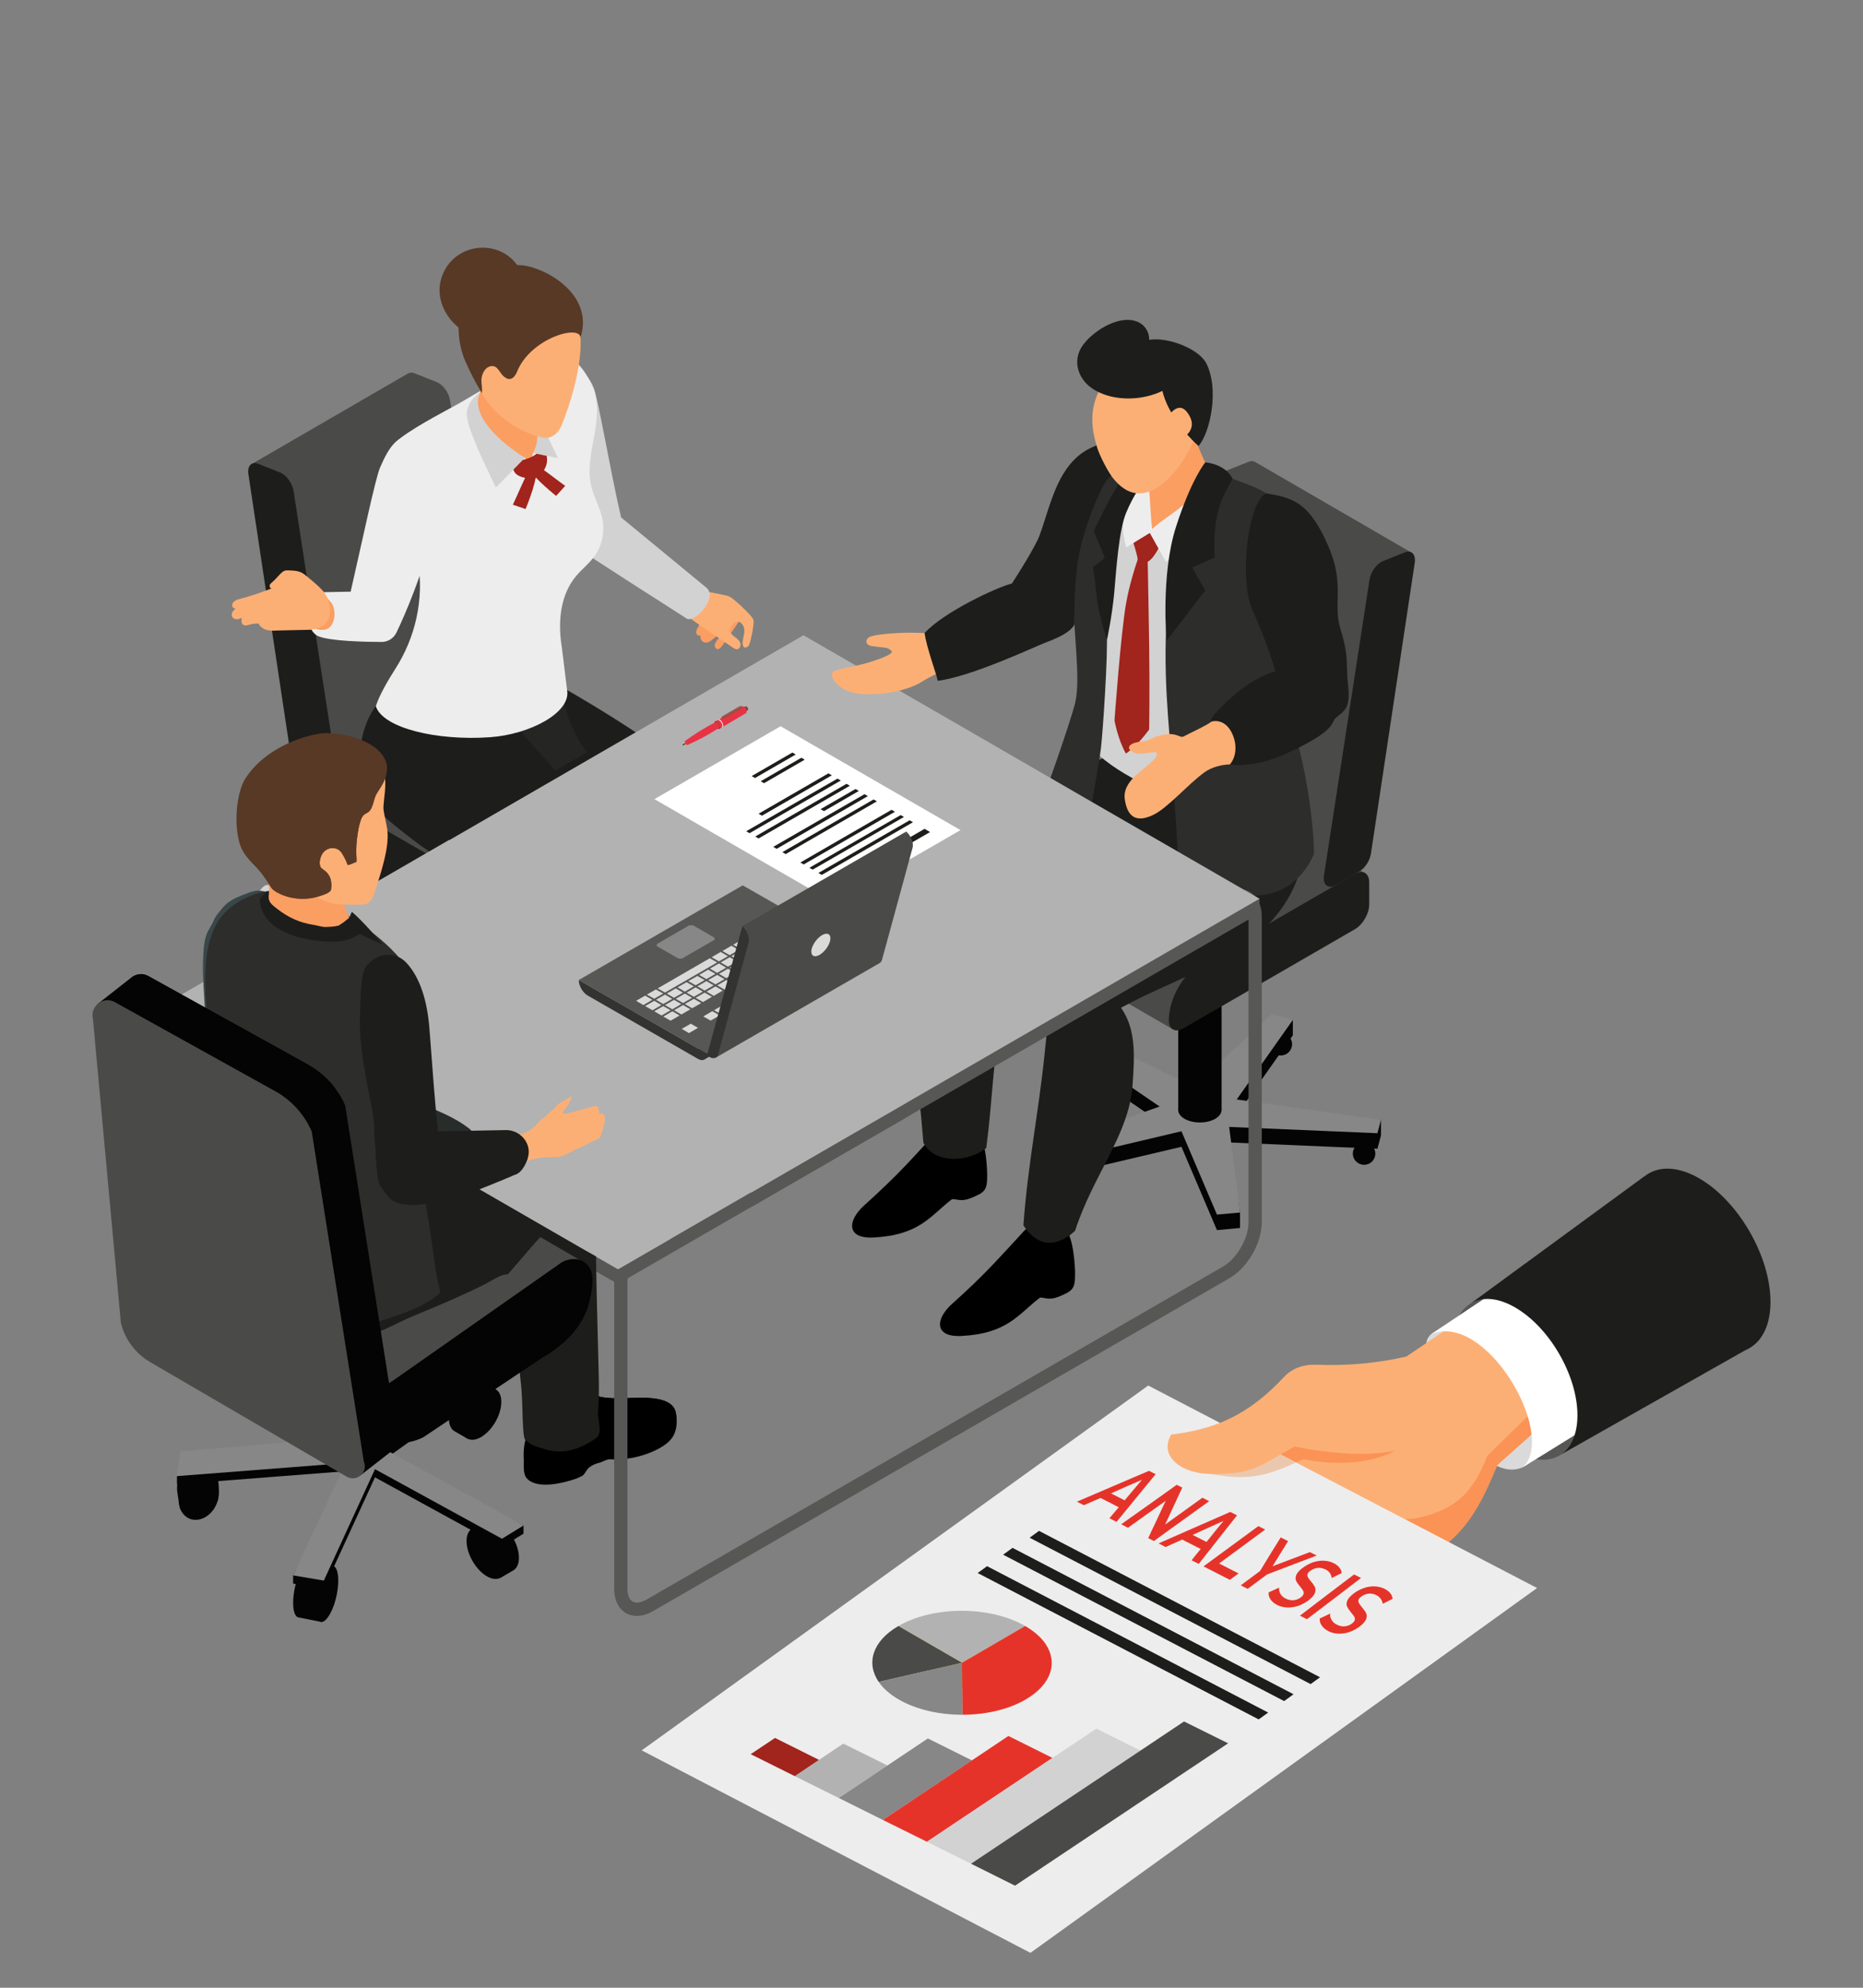 <?xml version="1.0" encoding="UTF-8"?>
<!DOCTYPE svg PUBLIC "-//W3C//DTD SVG 1.1//EN" "http://www.w3.org/Graphics/SVG/1.1/DTD/svg11.dtd">
<!-- Creator: CorelDRAW 2019 (64-Bit) -->
<svg xmlns="http://www.w3.org/2000/svg" xml:space="preserve" width="180px" height="192px" version="1.1" style="shape-rendering:geometricPrecision; text-rendering:geometricPrecision; image-rendering:optimizeQuality; fill-rule:evenodd; clip-rule:evenodd"
viewBox="0 0 180 192"
 xmlns:xlink="http://www.w3.org/1999/xlink"
 xmlns:xodm="http://www.corel.com/coreldraw/odm/2003">
 <rect x="0" y="0" width="180" height="192" fill="#808080" stroke="none"/>
 <defs>
  <style type="text/css">
   <![CDATA[
    .str0 {stroke:#1D1D1B;stroke-width:0.9;stroke-miterlimit:10}
    .fil56 {fill:none}
    .fil27 {fill:#030403}
    .fil39 {fill:#B2B2B2}
    .fil13 {fill:#D2D2D2}
    .fil4 {fill:#F2E3E2;fill-rule:nonzero}
    .fil5 {fill:black;fill-rule:nonzero}
    .fil0 {fill:#030403;fill-rule:nonzero}
    .fil3 {fill:#1D1D1B;fill-rule:nonzero}
    .fil12 {fill:#252524;fill-rule:nonzero}
    .fil23 {fill:#282726;fill-rule:nonzero}
    .fil25 {fill:#282D2B;fill-rule:nonzero}
    .fil10 {fill:#2D2D2C;fill-rule:nonzero}
    .fil24 {fill:#302D2B;fill-rule:nonzero}
    .fil46 {fill:#333332;fill-rule:nonzero}
    .fil36 {fill:#394748;fill-rule:nonzero}
    .fil45 {fill:#3C3C3B;fill-rule:nonzero}
    .fil37 {fill:#3C494A;fill-rule:nonzero}
    .fil33 {fill:#3C4C65;fill-rule:nonzero}
    .fil2 {fill:#4A4A49;fill-rule:nonzero}
    .fil15 {fill:#575756;fill-rule:nonzero}
    .fil14 {fill:#583925;fill-rule:nonzero}
    .fil34 {fill:#6A95B7;fill-rule:nonzero}
    .fil41 {fill:#824639;fill-rule:nonzero}
    .fil1 {fill:#878787;fill-rule:nonzero}
    .fil35 {fill:#8A4E2A;fill-rule:nonzero}
    .fil28 {fill:#8C8786;fill-rule:nonzero}
    .fil44 {fill:#98584A;fill-rule:nonzero}
    .fil18 {fill:#9F9C9A;fill-rule:nonzero}
    .fil8 {fill:#A1241D;fill-rule:nonzero}
    .fil16 {fill:#B2B2B2;fill-rule:nonzero}
    .fil30 {fill:#C8C4C4;fill-rule:nonzero}
    .fil6 {fill:#D2D2D2;fill-rule:nonzero}
    .fil49 {fill:#D8B89F;fill-rule:nonzero}
    .fil47 {fill:#DADADA;fill-rule:nonzero}
    .fil38 {fill:#E3F3FD;fill-rule:nonzero}
    .fil54 {fill:#E6332A;fill-rule:nonzero}
    .fil40 {fill:#E83345;fill-rule:nonzero}
    .fil43 {fill:#EB9481;fill-rule:nonzero}
    .fil53 {fill:#EBC8AD;fill-rule:nonzero}
    .fil9 {fill:#EDEDED;fill-rule:nonzero}
    .fil50 {fill:#FA9355;fill-rule:nonzero}
    .fil7 {fill:#FB9E62;fill-rule:nonzero}
    .fil11 {fill:#FCAF75;fill-rule:nonzero}
    .fil51 {fill:#FED7BA;fill-rule:nonzero}
    .fil55 {fill:#FFC104;fill-rule:nonzero}
    .fil42 {fill:white;fill-rule:nonzero}
    .fil31 {fill:url(#id0)}
    .fil32 {fill:url(#id1)}
    .fil29 {fill:url(#id2)}
    .fil21 {fill:url(#id3)}
    .fil22 {fill:url(#id4)}
    .fil26 {fill:url(#id5)}
    .fil19 {fill:url(#id6)}
    .fil17 {fill:url(#id7)}
    .fil52 {fill:url(#id8)}
    .fil20 {fill:url(#id9)}
    .fil48 {fill:url(#id10)}
   ]]>
  </style>
  <linearGradient id="id0" gradientUnits="userSpaceOnUse" x1="36.38" y1="133.57" x2="33.32" y2="133.57">
   <stop offset="0" style="stop-opacity:1; stop-color:#898786"/>
   <stop offset="0.161" style="stop-opacity:1; stop-color:#898786"/>
   <stop offset="0.161" style="stop-opacity:1; stop-color:#AEAAA8"/>
   <stop offset="0.561" style="stop-opacity:1; stop-color:#AEAAA8"/>
   <stop offset="0.561" style="stop-opacity:1; stop-color:#BAB9B8"/>
   <stop offset="0.871" style="stop-opacity:1; stop-color:#BAB9B8"/>
   <stop offset="0.871" style="stop-opacity:1; stop-color:#ACA8A6"/>
   <stop offset="1" style="stop-opacity:1; stop-color:#ACA8A6"/>
  </linearGradient>
  <linearGradient id="id1" gradientUnits="userSpaceOnUse" xlink:href="#id0" x1="36.38" y1="133.57" x2="33.32" y2="133.57">
  </linearGradient>
  <linearGradient id="id2" gradientUnits="userSpaceOnUse" xlink:href="#id0" x1="37.14" y1="140.47" x2="32.55" y2="140.47">
  </linearGradient>
  <linearGradient id="id3" gradientUnits="userSpaceOnUse" x1="39.07" y1="98.22" x2="35.18" y2="98.22">
   <stop offset="0" style="stop-opacity:1; stop-color:#B4B3B3"/>
   <stop offset="0.161" style="stop-opacity:1; stop-color:#B4B3B3"/>
   <stop offset="0.161" style="stop-opacity:1; stop-color:#D4D3D2"/>
   <stop offset="0.561" style="stop-opacity:1; stop-color:#D4D3D2"/>
   <stop offset="0.561" style="stop-opacity:1; stop-color:#D4D3D2"/>
   <stop offset="0.871" style="stop-opacity:1; stop-color:#D4D3D2"/>
   <stop offset="0.871" style="stop-opacity:1; stop-color:#D4D3D2"/>
   <stop offset="1" style="stop-opacity:1; stop-color:#D4D3D2"/>
  </linearGradient>
  <linearGradient id="id4" gradientUnits="userSpaceOnUse" xlink:href="#id3" x1="38.84" y1="98.43" x2="35.17" y2="98.43">
  </linearGradient>
  <linearGradient id="id5" gradientUnits="userSpaceOnUse" x1="30.55" y1="131.15" x2="29.52" y2="136.36">
   <stop offset="0" style="stop-opacity:1; stop-color:#D4D3D2"/>
   <stop offset="0.129" style="stop-opacity:1; stop-color:#D4D3D2"/>
   <stop offset="0.129" style="stop-opacity:1; stop-color:#D4D3D2"/>
   <stop offset="0.831" style="stop-opacity:1; stop-color:#D4D3D2"/>
   <stop offset="0.839" style="stop-opacity:1; stop-color:#B4B3B3"/>
   <stop offset="1" style="stop-opacity:1; stop-color:#B4B3B3"/>
  </linearGradient>
  <linearGradient id="id6" gradientUnits="userSpaceOnUse" xlink:href="#id5" x1="26.4" y1="105.8" x2="25.37" y2="111.01">
  </linearGradient>
  <linearGradient id="id7" gradientUnits="userSpaceOnUse" xlink:href="#id5" x1="25.73" y1="85.81" x2="26.76" y2="91.03">
  </linearGradient>
  <linearGradient id="id8" gradientUnits="userSpaceOnUse" x1="186.27" y1="155.94" x2="77.44" y2="155.94">
   <stop offset="0" style="stop-opacity:1; stop-color:#8D7766"/>
   <stop offset="1" style="stop-opacity:1; stop-color:#FDD7BA"/>
  </linearGradient>
  <linearGradient id="id9" gradientUnits="userSpaceOnUse" xlink:href="#id5" x1="23.9" y1="105.82" x2="22.96" y2="110.81">
  </linearGradient>
  <linearGradient id="id10" gradientUnits="userSpaceOnUse" xlink:href="#id8" x1="226.3" y1="155.95" x2="117.58" y2="155.95">
  </linearGradient>
 </defs>
 <g id="Слой_x0020_1">
  <g id="_2778885825104">
   <g>
    <g>
     <path class="fil0" d="M102.28 114.18c0,0.6 -0.48,1.08 -1.08,1.08 -0.6,0 -1.09,-0.48 -1.09,-1.08 0,-0.6 0.49,-1.09 1.09,-1.09 0.6,0 1.08,0.49 1.08,1.09z"/>
     <path class="fil0" d="M132.88 111.43c0,0.6 -0.48,1.08 -1.08,1.08 -0.6,0 -1.09,-0.48 -1.09,-1.08 0,-0.6 0.49,-1.09 1.09,-1.09 0.6,0 1.08,0.49 1.08,1.09z"/>
     <path class="fil0" d="M124.84 100.86c0,0.6 -0.49,1.09 -1.09,1.09 -0.6,0 -1.09,-0.49 -1.09,-1.09 0,-0.6 0.49,-1.08 1.09,-1.08 0.6,0 1.09,0.48 1.09,1.08z"/>
     <polygon class="fil0" points="124.91,100.01 124.91,98.52 122.9,99.42 115.33,106.47 104.37,101.12 102.77,100.55 102.77,102.04 112.04,108.37 99.83,111.24 99.83,112.74 100.86,113.9 114.15,110.77 117.58,118.82 119.81,118.61 119.81,117.12 118.76,110.35 133.08,110.96 133.43,109.67 133.43,108.17 119.49,107.69 "/>
     <polygon class="fil1" points="124.91,98.52 122.9,97.93 115.33,104.97 104.37,99.62 102.77,100.55 112.04,106.88 99.83,111.24 100.86,112.41 114.15,109.27 117.58,117.32 119.81,117.12 118.76,108.85 133.08,109.46 133.43,108.17 119.49,106.2 "/>
     <path class="fil0" d="M117.41 106.35c0.82,0.48 0.82,1.24 0,1.72 -0.81,0.47 -2.14,0.47 -2.96,0 -0.82,-0.48 -0.82,-1.24 0,-1.72 0.82,-0.47 2.15,-0.47 2.96,0z"/>
     <polygon class="fil0" points="118.03,107.21 113.84,107.21 113.84,93.71 118.03,93.71 "/>
     <path class="fil2" d="M115.78 81.02l-16.59 9.58c-0.76,0.44 -1.38,0.08 -1.38,-0.8 0,-2.09 1.43,-4.58 3.19,-5.59l14.78 -8.53c0.76,-0.45 1.38,-0.09 1.38,0.8l0 2.14c0,0.89 -0.62,1.96 -1.38,2.4z"/>
     <path class="fil2" d="M121.57 45.61l-0.85 5.65 -3.38 22.44c-0.04,0.22 -0.11,0.45 -0.21,0.67 -0.21,0.44 -0.55,0.84 -0.92,1.05l-2.29 1.33c-0.3,0.17 -0.57,0.2 -0.77,0.1 -0.3,-0.17 -0.43,-0.53 -0.35,-1.02l0.39 -2.52 3.72 -24.17 0.29 -1.88c0.12,-0.76 0.69,-1.56 1.3,-1.8l2.12 -0.85c0.27,-0.11 0.5,-0.09 0.66,0.03 0.24,0.15 0.36,0.5 0.29,0.97z"/>
     <polygon class="fil2" points="113.28,99.4 98.08,90.6 116.7,75.55 131.96,84.38 "/>
     <polygon class="fil2" points="136.26,53.31 121.28,44.63 113.11,76.83 128.16,85.52 "/>
     <path class="fil3" d="M130.9 89.76l-16.58 9.58c-0.77,0.44 -1.39,0.08 -1.39,-0.8 0,-2.09 1.43,-4.57 3.2,-5.59l14.77 -8.53c0.77,-0.44 1.39,-0.08 1.39,0.8l0 2.15c0,0.88 -0.62,1.95 -1.39,2.39z"/>
     <path class="fil3" d="M127.92 84.57l4.4 -28.57c0.12,-0.76 0.69,-1.56 1.3,-1.8l2.13 -0.85c0.63,-0.25 1.06,0.2 0.94,1.01l-4.23 28.08c-0.1,0.69 -0.57,1.41 -1.12,1.73l-2.3 1.32c-0.72,0.42 -1.25,-0.03 -1.12,-0.92z"/>
    </g>
    <path class="fil4" d="M116.8 81.92c0,-2.66 0.53,-13.79 0.93,-16.63 0.38,-2.66 0.88,-5.27 1.35,-7.9 0.28,-1.6 2.32,-9.84 -0.23,-8.57 -0.98,0.48 -1.57,2.11 -1.96,3.61 -0.57,2.26 -0.94,4.73 -1.24,7.13 -0.65,5.26 -1.11,16.59 -0.62,21.92 -0.02,0.48 1.77,0.47 1.77,0.44z"/>
    <path class="fil5" d="M90.44 109.38c-0.9,1 -1.91,2.11 -2.84,3.09 -1.25,1.32 -2.73,2.73 -4.08,3.94 -1.66,1.48 -1.79,3.28 0.93,3.12 4.41,-0.24 5.44,-2.09 7.47,-3.65 0.29,-0.22 0.76,0.3 1.87,-0.15 1.42,-0.57 1.59,-0.79 1.59,-2.2 0,-0.89 -0.15,-2.74 -0.56,-3.66l0.05 -0.05c0.21,-0.24 -3.23,-1.76 -4.43,-0.44z"/>
    <path class="fil5" d="M98.94 118.9c-0.91,0.99 -1.92,2.1 -2.85,3.08 -1.25,1.33 -2.72,2.73 -4.08,3.94 -1.66,1.48 -1.79,3.28 0.94,3.12 4.4,-0.24 5.43,-2.09 7.47,-3.65 0.28,-0.22 0.75,0.31 1.87,-0.14 1.41,-0.57 1.58,-0.8 1.58,-2.2 0,-0.9 -0.15,-2.74 -0.55,-3.67l0.04 -0.05c0.22,-0.24 -3.22,-1.76 -4.42,-0.43z"/>
    <path class="fil3 str0" d="M117.43 76.35c-0.37,-0.77 -8.82,-3.58 -8.59,-3.48 -6.76,2.55 -14.98,5.38 -20.66,10.27 -1.04,0.17 -2.1,0.52 -2.05,2.44 0.04,1.5 0.91,4.09 1.16,5.6 0.86,5.25 1.96,13.76 2.37,19.07 0.89,1.58 3.53,1.58 5.21,0.39 0.51,-3.8 0.7,-8.91 1.35,-11.95 0.85,-4.03 -0.55,-5.98 -1.78,-8.13 3.32,0.13 10.52,-3.61 13.75,-4.51 3.91,-1.1 4.99,-1.13 7.89,-4.11 2,-2.04 2.7,-2.73 1.35,-5.59z"/>
    <path class="fil3" d="M117.1 76.89c-2.09,0.06 -4.41,0.2 -6.46,-0.41 -0.21,0.29 -0.41,0.58 -0.58,0.92 -0.75,1.53 -1.44,2.67 -0.87,4.4 -1.01,1.44 -5.59,7.07 -6.42,8.79 -1.05,1.05 -1.62,1.65 -1.49,4.06 0.15,2.74 -0.03,4 -0.34,7.04 -0.6,5.85 -1.64,10.8 -2.06,16.67 1.36,2.1 3.19,2.18 4.99,0.53 1.76,-5.44 5.19,-9.25 5.55,-14.01 0.24,-3.16 0.29,-5.54 -1.11,-7.54 5.79,-3.18 13.21,-4.96 16.39,-11.01 2.06,-3.92 1.06,-6.83 -1.05,-10.85 -1.94,1.18 -4.18,1.36 -6.55,1.41z"/>
    <path class="fil6" d="M109.45 44.26c2.73,-1.14 5.99,0.34 5.87,0.2l3.8 2.17c2.77,1.03 5.61,1.78 7.24,5.5 0.79,1.81 -2.06,5.69 -3.25,10.94 -0.54,2.36 -0.6,5.73 0.28,7.3 0.61,1.1 1.96,2.74 -2,3.98 -1.14,0.37 -6.48,2.43 -9.6,1.85 -1.44,-0.27 -8.36,-4.1 -6.25,-5.57 0.56,-0.39 1.02,-1.16 0.62,-1.87 -0.34,-0.6 -0.95,-1.68 -0.69,-2.86 0.63,-2.9 0.12,-4.04 -0.31,-6.3 -2.01,-2.1 -0.24,-5.26 0.99,-8.64 0.84,-2.3 0.49,-5.52 3.3,-6.7z"/>
    <path class="fil7" d="M110.1 43.66l0 -0.13c1.62,0.25 3.76,-0.68 5.17,-1.66 0.75,1.84 0.94,2.54 2.08,4.41 -0.61,0.02 -1.82,1.7 -2.82,3.47 -0.43,0.75 -2.26,2.69 -3.42,2.24 -1.78,-0.69 -0.88,-2.11 -0.94,-4.12 -0.04,-1.4 -0.06,-2.81 -0.07,-4.21z"/>
    <path class="fil8" d="M108.82 58.17c0.3,-1.62 0.76,-3.12 1.09,-4.09l0 0c0.07,-0.21 -0.54,-2.08 -0.54,-2.08l1.75 -0.69 1.02 1.23c0,0 -0.58,1.37 -1.25,1.72 0.03,1.79 0.1,5.07 0.14,8.04 0.06,4.75 0,8.16 0,8.16 0,0 -1.12,1.58 -2.25,2.33 -0.79,-1.41 -1.1,-3.21 -1.1,-3.21 0,0 0.63,-8.7 1.14,-11.41z"/>
    <path class="fil9" d="M118.73 46.31c0,0 -2.93,1.26 -4.16,2.28 -1.64,1.36 -2.43,1.72 -3.24,2.51 -0.08,-0.2 -0.3,-3.89 -0.3,-3.89l-1.36 0.2c0.01,0.02 -0.79,0.75 -1.1,2.22 -0.31,1.47 0.25,3.24 0.25,3.24l2.27 -1.39 1.56 2.78c0,0 3.04,-2.6 4.43,-4.19 1.39,-1.58 1.65,-3.76 1.65,-3.76z"/>
    <path class="fil10" d="M109.91 44.25c0,0 -2.65,-0.17 -3.91,2.71 -1.26,2.88 -2.22,6.64 -2.26,11.1 -0.02,3.26 0.69,7.51 0.14,9.83 -0.48,1.99 -3.12,9.33 -3.12,9.33 0,0 0.21,3.01 1.18,4.2 1.26,1.53 2.63,1.4 2.63,1.4 0,0 1.63,-9.1 1.8,-10.53 0.17,-1.43 0.7,-9.01 0.56,-11.26 -0.15,-2.25 1.14,-9.74 1.64,-11.4 0.51,-1.67 3.57,-5.07 3.57,-5.07l-2.23 -0.31z"/>
    <path class="fil3" d="M110.43 46.62c0,0 -0.9,1.16 -1.62,2.9 -0.72,1.73 -0.96,5.55 -1.16,7.79 -0.21,2.23 -0.69,4.47 -0.69,4.47 0,0 -0.84,-2.43 -0.99,-4.08 -0.16,-1.65 -0.37,-2.91 -0.37,-2.91l1.15 -0.91 -1.07 -2.57c0,0 2.82,-6.13 4.01,-6.49 1.19,-0.35 0.74,1.8 0.74,1.8z"/>
    <path class="fil10" d="M117.48 45.55c0,0 -3.35,4.41 -4.34,10.5 -0.98,6.1 -0.36,12.39 0,16.74 0.46,5.5 0.87,13.32 0.87,13.32 0,0 5.46,0.9 8.53,0.25 3.27,-0.69 4.42,-3.9 4.42,-3.9 0,0 0,-6.68 -2.78,-14.79 -0.91,-2.66 -0.33,-8.44 0.75,-11.77 0.64,-1.98 -0.29,-5.93 -1.96,-7.73 -1.13,-1.22 -3.9,-1.75 -5.49,-2.62z"/>
    <path class="fil3" d="M116.45 44.66c0,0 1.91,0.12 2.64,1.58 -0.34,0.75 -1.14,1.76 -1.51,3.63 -0.36,1.88 -0.23,3.98 -0.23,3.98l-2.16 0.97 1.26 2.22 -3.74 4.85c0,0 -0.57,-6.38 0.91,-10.99 1.48,-4.62 2.83,-6.24 2.83,-6.24z"/>
    <path class="fil11" d="M106.82 36.8c1.49,-1.83 4.75,-2.25 6.81,-1 0.5,0.15 0.95,0.37 1.32,0.7 1.35,1.19 1.2,3.33 0.8,4.91 -0.61,2.38 -3.99,7.85 -7.12,5.8 -1.67,-1.09 -2.75,-3.79 -3.02,-5.68 -0.24,-1.68 0.12,-3.39 1.21,-4.73z"/>
    <path class="fil3" d="M104.66 33.29c1.04,-1.4 3.71,-3.08 5.46,-2.1 0.6,0.33 0.94,1.02 0.91,1.64 1.69,-0.31 4.75,0.8 5.51,2.25 1.29,2.48 0.39,6.72 -0.74,8 -1.18,-1.03 -3.01,-3.22 -3.49,-5.32 -1.95,0.94 -4.61,1.03 -6.52,-0.07 -1.61,-0.92 -2.29,-2.85 -1.13,-4.4z"/>
    <path class="fil11" d="M112.87 40.23c0,0 0.94,-1.57 1.82,-0.42 1.33,1.75 -0.62,2.6 -0.62,2.6l-1.2 -2.18z"/>
    <path class="fil3" d="M122.35 47.66c2.58,0.41 4.15,0.88 5.96,5.02 1.7,3.89 0.4,5.56 1.23,8.18 0.82,2.63 0.48,3.26 0.71,5.38 0.24,2.12 -0.34,2.42 -1.13,3.05 -0.65,0.52 0.25,1.16 -4.84,3.5 -3.26,1.49 -5.46,1.05 -5.46,1.05l-1.74 -4.15c0,0 -0.65,0.02 1.65,-2.1 2.59,-2.4 4.52,-2.73 4.52,-2.73 0,0 -0.95,-3.13 -2.24,-5.93 -1.3,-2.81 -0.48,-10.48 1.34,-11.27z"/>
    <path class="fil11" d="M117.08 69.69c0,0 1.32,-0.41 2.03,1.3 0.52,1.26 0.17,2.36 -0.29,2.85 -0.69,0 -1.74,0.24 -2.45,0.76 -1.61,1.17 -3.52,3.42 -4.94,4.11 -2.04,0.99 -2.59,-0.32 -2.76,-1.54 -0.17,-1.21 0.86,-2.16 1.77,-2.87 0.99,-0.78 1.6,-1.41 1.25,-1.62 -0.23,-0.15 -1.38,0.35 -2.17,0 -0.82,-0.38 -0.48,-0.96 0.88,-1.06 0.69,-0.05 1,-0.53 2.31,-0.7 1.02,-0.12 1.32,0.39 1.64,0.22 1.07,-0.55 2.14,-1.02 2.73,-1.45z"/>
    <path class="fil0" d="M35.86 92.31c0,0.6 0.48,1.09 1.08,1.09 0.6,0 1.09,-0.49 1.09,-1.09 0,-0.6 -0.49,-1.09 -1.09,-1.09 -0.6,0 -1.08,0.49 -1.08,1.09z"/>
    <path class="fil2" d="M44.92 72.47l16.58 9.58c0.77,0.44 1.39,0.08 1.39,-0.8 0,-2.1 -1.43,-4.58 -3.2,-5.6l-14.77 -8.52c-0.77,-0.45 -1.39,-0.09 -1.39,0.8l0 2.14c0,0.89 0.62,1.96 1.39,2.4z"/>
    <path class="fil2" d="M39.13 37.06l0.84 5.65 3.38 22.44c0.04,0.22 0.11,0.45 0.21,0.67 0.22,0.44 0.55,0.84 0.92,1.05l2.29 1.33c0.3,0.17 0.57,0.19 0.77,0.1 0.3,-0.17 0.43,-0.53 0.36,-1.02l-0.39 -2.52 -3.73 -24.17 -0.29 -1.88c-0.11,-0.77 -0.68,-1.56 -1.29,-1.8l-2.13 -0.85c-0.26,-0.11 -0.49,-0.09 -0.66,0.03 -0.24,0.15 -0.35,0.5 -0.28,0.97z"/>
    <polygon class="fil2" points="47.41,90.85 62.61,82.04 44,67 28.74,75.82 "/>
    <polygon class="fil2" points="24.43,44.76 39.41,36.08 47.59,68.27 32.53,76.97 "/>
    <path class="fil3" d="M29.79 81.21l16.59 9.58c0.76,0.44 1.38,0.08 1.38,-0.8 0,-2.09 -1.43,-4.57 -3.19,-5.59l-14.78 -8.53c-0.76,-0.44 -1.38,-0.09 -1.38,0.8l0 2.15c0,0.88 0.62,1.95 1.38,2.39z"/>
    <path class="fil3" d="M32.77 76.02l-4.4 -28.57c-0.12,-0.76 -0.69,-1.56 -1.29,-1.8l-2.13 -0.85c-0.64,-0.25 -1.07,0.2 -0.95,1l4.23 28.09c0.1,0.68 0.58,1.41 1.12,1.72l2.3 1.33c0.72,0.41 1.26,-0.03 1.12,-0.92z"/>
    <path class="fil5" d="M64.55 102.94c-0.91,0.91 -1.04,2.68 -0.74,4.42 0.68,1.01 1.05,1.5 2.21,1.84 0,0 1.44,0.5 2.74,1.27 2.64,2.74 5.08,3.07 5.98,2.74 3.05,-1.13 -0.22,-3.74 -1.1,-4.38 -0.25,-0.19 -3.64,-3.41 -3.64,-3.41l-0.81 -1.27 0.1 -2.78 -4.41 -1.3 -0.33 2.87z"/>
    <path class="fil3" d="M73.64 82.81c-0.58,6.89 -2.74,12.08 -4.44,21.34 -0.81,0.64 -2.47,1.23 -3.71,0.81 -0.67,-0.22 -1.21,-0.72 -1.45,-1.66 -0.26,-7.9 -0.2,-14.01 1.98,-19.11 -6.63,-2.92 -15.39,-3.84 -20.8,-8.37 -2.1,-1.81 -3.69,-3.48 -4.18,-5.13 -0.26,-0.82 -0.24,-1.63 0.12,-2.46 0.19,-0.43 0.47,-0.85 0.85,-1.29l1.72 -1.23 7.44 -1.07c0.95,0.5 2.01,1.08 3.12,1.72 8.04,4.59 19.39,12.19 19.35,16.45z"/>
    <path class="fil12" d="M52.86 65.56l0 0 -0.33 0.71c-0.14,1.78 -1.04,3.22 -2.36,4.24 0.53,0.61 1.07,1.22 1.61,1.83 0.63,0.7 1.25,1.4 1.87,2.1l0 0 3.04 -1.76c-1.35,-1.92 -2.21,-4.01 -2.4,-6.32 -0.49,-0.28 -0.97,-0.55 -1.43,-0.8zm12.63 39.4c-0.67,-0.22 -1.21,-0.72 -1.45,-1.66 -0.02,-0.63 -0.04,-1.25 -0.05,-1.85l1.92 -1.11c-0.01,1.46 0.02,2.94 0.11,4.44 0,0 -0.21,0.07 -0.53,0.18z"/>
    <path class="fil5" d="M52.51 109.73c-0.9,0.91 -0.92,2.57 -0.73,4.42 0.67,1.01 1.65,1.59 2.8,1.93 0,0 4.22,4.02 8.23,3.41 4.01,-0.6 0,-3.47 0,-3.47l-4.63 -4.01 -0.89 -1.24 -0.04 -2.61 -4.4 -1.3 -0.34 2.87z"/>
    <path class="fil3" d="M63.51 87.9c-0.58,6.89 -4.51,13.61 -6.22,22.87 -1.55,1.18 -2.92,1.39 -4.01,0.14 -0.3,-0.33 -0.59,-0.78 -0.84,-1.34 -0.27,-7.9 0.27,-14.86 2.45,-19.96 -6.63,-2.92 -11.87,-5.81 -17.28,-10.33 -3.69,-3.19 -3.46,-8.63 -0.88,-11.61l0.74 -0.11 0.14 -0.02 12.16 2.52c0.67,0.75 1.34,1.52 2.01,2.28 0.91,1.01 1.81,2.04 2.7,3.04 4.45,5.05 8.44,9.82 9.03,12.52z"/>
    <path class="fil3" d="M54.05 111.2l-0.77 -0.29 0 0c-0.3,-0.33 -0.59,-0.78 -0.84,-1.34 -0.04,-1.22 -0.07,-2.42 -0.07,-3.59 0,-1.27 0.03,-2.52 0.08,-3.72l1.83 1.05c-0.2,2.52 -0.26,5.17 -0.23,7.89zm-13.18 -29.37c-1.09,-0.8 -2.17,-1.64 -3.26,-2.55 -1.25,-1.08 -2.04,-2.42 -2.46,-3.82 -0.23,-0.79 -0.34,-1.59 -0.34,-2.39 0,-2.02 0.7,-3.99 1.92,-5.4l0 0c1.49,3.22 4.67,4.66 7.8,4.66 1.51,0 3.01,-0.34 4.3,-0.98l2.95 0.99c0.63,0.7 1.25,1.4 1.87,2.1l-1.99 1.15c-1.16,0.04 -2.63,0.06 -4.49,0.06 -1.37,0 -2.95,-0.01 -4.78,-0.03 0.63,1.35 1.49,2.64 2.52,3.87l-4.04 2.34z"/>
    <g>
     <path class="fil7" d="M71.54 59.66l-0.13 -0.13c-0.27,-0.17 -0.59,-0.22 -0.91,-0.25 -0.47,-0.05 -0.95,-0.06 -1.42,0.03 -0.37,0.07 -0.73,0.2 -1.05,0.41 -0.33,0.21 -0.46,0.64 -0.64,0.97 -0.1,0.19 -0.2,0.39 -0.06,0.59 0.08,0.11 0.25,0.17 0.37,0.1 -0.05,0.16 -0.02,0.36 0.1,0.5 0.11,0.14 0.29,0.21 0.47,0.19 0.19,-0.02 0.34,-0.13 0.49,-0.24 0.15,-0.11 0.47,-0.44 0.67,-0.42 0.24,0.03 -0.08,0.34 -0.13,0.41 -0.1,0.14 -0.22,0.29 -0.24,0.47 -0.02,0.18 0.09,0.39 0.27,0.41 0.17,0.01 0.3,-0.13 0.4,-0.27 0.26,-0.33 0.49,-0.67 0.73,-1.02 0.33,-0.49 0.66,-0.98 1,-1.48l0.08 -0.27z"/>
     <path class="fil11" d="M72.79 59.88c-0.05,-0.17 -0.17,-0.3 -0.28,-0.43 -0.5,-0.56 -1.05,-1.07 -1.63,-1.55 -0.13,-0.11 -0.26,-0.21 -0.42,-0.28 -0.14,-0.07 -0.29,-0.1 -0.43,-0.13 -0.53,-0.11 -1.05,-0.21 -1.57,-0.32l-0.23 -0.08c-1.06,-0.21 -2.22,1.85 -1.81,2.43 1.39,1.06 2.92,2 4.34,3 0.15,0.11 0.33,0.22 0.5,0.18 0.25,-0.06 0.35,-0.39 0.25,-0.63 -0.1,-0.24 -0.32,-0.4 -0.52,-0.55 -0.21,-0.16 -0.42,-0.34 -0.48,-0.59 0.11,-0.38 0.3,-0.84 0.7,-0.88 0.43,-0.05 0.72,0.46 0.71,0.89 -0.01,0.43 -0.19,0.85 -0.17,1.28l0.09 0.26c0.11,0.11 0.31,0.07 0.42,-0.03 0.12,-0.11 0.16,-0.27 0.21,-0.42 0.14,-0.55 0.26,-1.11 0.33,-1.68 0.02,-0.16 0.03,-0.32 -0.01,-0.47z"/>
     <path class="fil13" d="M66.27 59.7c0.74,0.67 3.2,-1.99 1.95,-2.96l-8.21 -6.76c-1.01,-4.3 -2.22,-11.5 -2.65,-12.54 -0.39,-0.94 -1.07,-1.76 -2.03,-2.1 -0.93,-0.33 -1.93,-0.29 -2.71,0.31 -1.33,1.04 -1.06,3.35 -0.86,4.8 0.59,4.1 2.92,11.03 4.16,12.53 0.24,0.3 10.17,6.58 10.35,6.72z"/>
     <path class="fil9" d="M52.03 34.49c2.29,-1.23 4.17,0.4 5.24,2.91 0.63,1.48 0.42,3.17 0.13,4.76 -0.29,1.58 -0.65,3.21 -0.28,4.77 0.26,1.13 0.89,2.15 1.1,3.29 0.23,1.26 -0.09,2.61 -0.87,3.62 -0.49,0.65 -1.15,1.16 -1.67,1.78 -1.55,1.82 -1.79,4.44 -1.41,6.8l0.52 4.22c0.42,2.19 -3.62,4.31 -7.46,4.57 -5.12,0.36 -10.34,-0.88 -11.02,-3 0.36,-1.09 1.15,-2.45 1.87,-3.58 1.97,-3.06 2.79,-6.74 2.22,-10.32 -0.03,-0.17 -0.05,-0.34 -0.08,-0.51 -0.3,-1.72 -0.88,-3.41 -1.89,-4.82 -0.46,-0.66 -0.89,-1.72 -1.13,-2.79 -0.32,-1.48 0.24,-3.02 1.45,-3.92 1.79,-1.33 4.65,-2.75 5.94,-3.5 2.93,-1.7 4.61,-2.82 7.34,-4.28z"/>
     <path class="fil6" d="M50.32 38.59l1.18 5.18 2.41 0.48c0,0 -0.75,-1.56 -1.76,-3.7 -0.31,-0.65 -1.72,-1.96 -1.83,-1.96z"/>
     <path class="fil7" d="M47.12 35.48c1.08,1.06 4.37,4.22 4.38,4.28 0.27,1.62 0.77,2.51 0,4.01l-0.3 1.22 -0.48 -0.77c-1.44,-0.22 -3.42,-1.95 -3.91,-2.66 -0.52,-0.74 -1,-1.93 -0.74,-2.84 0.11,-0.4 0.59,-1.53 0.77,-2.15 0.15,-0.51 0.15,-0.54 0.28,-1.09z"/>
     <path class="fil6" d="M46.34 37.97c-0.5,0.31 -1.08,0.94 -1.22,1.71 -0.11,0.51 0.07,1.78 2.17,6.11 0.21,0.43 0.41,0.87 0.62,1.3l2.81 -2.87c-2.17,-1.34 -5.3,-3.98 -4.38,-6.25z"/>
     <path class="fil11" d="M45.06 30.72c-0.05,0.57 -0.16,4.15 1.24,6.82 1.95,3.75 5.64,4.64 6.19,4.74 0.83,0.15 1.5,-0.51 1.78,-1.21 1.32,-3.27 2.72,-8.6 1.11,-10.85 -1.4,-1.97 -2.7,-3.04 -4.42,-3.47 -1.52,-0.37 -5.58,0.6 -5.9,3.97z"/>
     <path class="fil14" d="M48.93 36.54l-0.25 -0.17c-0.45,-0.37 -0.6,-1.18 -1.33,-0.98 -0.55,0.15 -0.81,0.79 -0.84,1.3 -0.01,0.38 0.13,0.92 0.03,1.28 -0.59,-1.01 -1.13,-2.05 -1.57,-3.05 -1.63,-3.73 -0.44,-9.94 5.53,-9.29 2.27,0.25 6.92,2.84 5.59,6.97 -0.12,-1.29 -4.82,0.09 -6.12,3.27 -0.2,0.5 -0.54,0.91 -1.04,0.67z"/>
     <path class="fil9" d="M36.71 45.19c-0.45,1.07 -1.66,6.84 -2.83,11.96l-3.08 0.06c-1.12,0.13 -1.58,3.64 0,4.26 1.17,0.46 4.4,0.53 6.04,0.54 0.62,0.01 1.18,-0.34 1.46,-0.9 1.73,-3.57 6.88,-16.2 2.34,-18.64 -2.03,-1.08 -3.08,0.74 -3.93,2.72z"/>
     <path class="fil7" d="M30.32 60.68c0.58,0.23 1.26,0.27 1.65,-0.21 0.48,-0.61 0.44,-1.77 0.04,-2.25 -0.22,-0.25 -0.91,-1.07 -0.91,-1.07 -0.51,0.36 -1.1,3.4 -0.78,3.53z"/>
     <path class="fil11" d="M31.72 58.07c-0.21,-0.76 -0.5,-1.11 -2.1,-2.42 -0.13,-0.11 -0.28,-0.23 -0.43,-0.31 -0.31,-0.17 -0.66,-0.22 -1.01,-0.23 -0.28,-0.01 -0.61,-0.07 -0.84,0.1 -0.39,0.3 -0.64,0.69 -1.01,1 -0.11,0.09 -0.23,0.18 -0.27,0.32 -0.04,0.13 0.05,0.31 0.19,0.3 -1,0.4 -2.03,0.75 -3.07,1.02 -0.18,0.05 -0.36,0.09 -0.5,0.2 -0.15,0.1 -0.27,0.27 -0.25,0.45 0.02,0.18 0.21,0.34 0.38,0.27 -0.15,0.1 -0.3,0.22 -0.37,0.39 -0.08,0.17 -0.07,0.38 0.06,0.51 0.1,0.11 0.27,0.15 0.42,0.14 0.15,-0.01 0.29,-0.07 0.43,-0.13 -0.03,0.24 -0.05,0.54 0.16,0.67 0.17,0.12 0.41,0.04 0.61,-0.02 0.28,-0.08 0.58,-0.11 0.87,-0.1 0.13,0.32 0.46,0.53 0.79,0.62 0.34,0.09 0.7,0.07 1.05,0.05l3.18 -0.07c0.59,-0.09 1.23,-0.28 1.57,-0.78 0.4,-0.58 0.33,-1.31 0.14,-1.98z"/>
     <path class="fil14" d="M44.1 31.46c0.66,0.6 1.4,0.99 2.15,0.89l4.61 -2.69c0.63,-7.1 -7.33,-7.28 -8.32,-2.36 -0.3,1.47 0.35,3.08 1.56,4.16z"/>
     <path class="fil8" d="M49.55 48.75l1.23 0.42c0,0 0.98,-2.34 1.04,-3.49 0,-0.08 -0.65,-0.22 -0.79,-0.09 -0.14,0.12 -1.37,2.98 -1.48,3.16z"/>
     <path class="fil8" d="M54.61 46.93l-0.88 0.97c0,0 -1.99,-1.58 -2.59,-2.56 -0.05,-0.07 0.46,-0.5 0.64,-0.46 0.18,0.04 2.64,1.94 2.83,2.05z"/>
     <path class="fil8" d="M52.82 44.03l-0.98 -0.2c-0.19,0.15 -0.49,0.35 -0.92,0.48 -0.11,0.04 -0.26,0.08 -0.41,0.12l-0.9 0.92c0.04,0.27 0.27,0.48 0.52,0.61 0.68,0.35 1.56,0.27 2.14,-0.23 0.48,-0.41 0.68,-1.09 0.55,-1.7z"/>
    </g>
    <path class="fil0" d="M58.04 105.53c0,0.6 0.49,1.08 1.09,1.08 0.6,0 1.08,-0.48 1.08,-1.08 0,-0.6 -0.48,-1.09 -1.08,-1.09 -0.6,0 -1.09,0.49 -1.09,1.09z"/>
    <polygon class="fil15" points="45.23,100.82 72.57,116.6 121.69,88.21 121.69,86.81 94.35,72.42 45.23,99.42 "/>
    <path class="fil15" d="M119.72 87.17c-0.27,0 -0.59,0.1 -0.93,0.29l-55.69 32.16c-1.34,0.77 -2.48,2.74 -2.48,4.29l0 29.54c0,0.4 0.09,1.35 0.91,1.35 0.27,0 0.59,-0.1 0.93,-0.29l55.69 -32.16c1.35,-0.77 2.48,-2.74 2.48,-4.29l0 -29.54c0,-0.4 -0.09,-1.35 -0.91,-1.35zm-58.19 68.91c-1.31,0 -2.19,-1.05 -2.19,-2.63l0 -29.54c0,-2.02 1.37,-4.39 3.12,-5.4l55.69 -32.16c0.54,-0.31 1.07,-0.47 1.57,-0.47 1.31,0 2.19,1.07 2.19,2.64l0 29.54c0,2.02 -1.37,4.39 -3.12,5.4l-55.69 32.16c-0.54,0.31 -1.07,0.46 -1.57,0.46z"/>
    <path class="fil15" d="M41.74 83.86c-0.27,0 -0.59,0.1 -0.93,0.3l-20.75 11.97c-1.34,0.78 -2.47,2.74 -2.47,4.29l0 29.54c0,0.41 0.08,1.36 0.9,1.36 0.27,0 0.6,-0.1 0.93,-0.3l20.75 -11.98c1.34,-0.77 2.48,-2.74 2.48,-4.29l0 -29.53c0,-0.41 -0.09,-1.36 -0.91,-1.36zm-23.25 48.74c-1.31,0 -2.19,-1.06 -2.19,-2.64l0 -29.54c0,-2.01 1.37,-4.39 3.12,-5.4l20.75 -11.98c0.54,-0.31 1.06,-0.46 1.57,-0.46 1.31,0 2.19,1.06 2.19,2.64l0 29.53c0,2.02 -1.37,4.4 -3.12,5.4l-20.75 11.98c-0.54,0.31 -1.06,0.47 -1.57,0.47z"/>
    <polygon class="fil15" points="87.43,108.01 59.7,124.02 20.26,101.56 20.26,100.14 43.93,87.36 87.43,106.59 "/>
    <polygon class="fil16" points="87.43,106.59 59.7,122.6 15.66,97.15 43.4,81.13 "/>
    <path class="fil17" d="M24.42 87.71c0.38,-1.49 1.09,-2.46 1.57,-2.18l2.12 0.43 -1.39 5.36 -1.92 -0.39 -0.21 -0.04c-0.48,-0.28 -0.56,-1.71 -0.17,-3.18z"/>
    <path class="fil18" d="M26.72 91.32c-0.49,-0.28 -0.56,-1.71 -0.18,-3.19 0.39,-1.47 1.09,-2.45 1.57,-2.17 0.49,0.28 0.57,1.7 0.18,3.18 -0.39,1.48 -1.09,2.46 -1.57,2.18z"/>
    <path class="fil19" d="M27.71 107.69c-0.38,-1.48 -1.09,-2.45 -1.57,-2.17l-2.12 0.43 1.39 5.35 1.92 -0.38 0.21 -0.05c0.48,-0.27 0.56,-1.7 0.17,-3.18z"/>
    <path class="fil20" d="M25.41 111.3c0.49,-0.28 0.57,-1.7 0.18,-3.18 -0.39,-1.48 -1.09,-2.45 -1.57,-2.17 -0.49,0.27 -0.57,1.7 -0.18,3.18 0.38,1.48 1.09,2.45 1.57,2.17z"/>
    <path class="fil21" d="M38.65 96.82l0 -0.05c-0.47,-0.63 -1.13,-0.96 -1.75,-0.94 -0.37,0 -0.72,0.14 -1.02,0.41l-0.08 0.12c-0.66,0.69 -0.78,1.93 -0.57,3.19l0.46 0.97 0.52 -0.3c0.74,0.67 1.98,0.85 2.64,0.24 0,0 0.27,-1.3 0.32,-1.77 0.06,-0.62 -0.11,-1.3 -0.52,-1.87z"/>
    <path class="fil22" d="M35.69 100.52c-0.75,-1.01 -0.73,-2.41 0.03,-3.13 0.77,-0.72 1.99,-0.48 2.75,0.54 0.75,1.01 0.73,2.41 -0.04,3.13 -0.76,0.72 -1.99,0.48 -2.74,-0.54z"/>
    <path class="fil23" d="M33.95 103.15c-0.32,-0.89 -0.65,-1.79 -0.97,-2.69 -0.38,-1.03 -0.17,-2.2 -0.23,-3.28l-0.04 -0.21c-0.2,-0.45 -1.31,-0.58 -1.73,-0.6 -0.55,-0.04 -1.1,-0.07 -1.65,-0.04 -0.69,0.04 -1.4,0.16 -2.04,0.43 -0.96,0.4 -0.87,1.14 -0.89,2.05 -0.01,0.46 -0.02,0.92 0.07,1.37 0.11,0.62 0.33,1.21 0.64,1.84l0.24 0.02 0.05 1.29c0.05,0.68 0.17,1.24 0.42,1.87 0.19,0.47 0.43,0.9 0.71,1.33 0.56,0.88 1.22,1.78 2.19,2.22l0.6 0.2c0.34,0.07 0.7,0.06 1.06,0.02 0.51,-0.05 1.17,-0.17 1.54,-0.56 0.42,-0.45 0.4,-1.13 0.5,-1.7 0.11,-0.68 0.11,-1.38 -0.02,-2.07 -0.09,-0.51 -0.27,-1 -0.45,-1.49z"/>
    <path class="fil5" d="M50.66 139.6l-0.04 0.3c-0.02,0.3 -0.04,0.61 -0.02,0.91 0.05,0.6 -0.14,1.53 0.33,2.02 1.04,1.08 3.63,0.39 4.84,-0.04l0.51 -0.25c0.3,-0.23 0.36,-0.58 0.68,-0.82 0.26,-0.2 0.55,-0.33 0.88,-0.41 0.3,-0.07 0.56,-0.24 0.85,-0.32 0.23,-0.07 0.36,-0.02 0.61,-0.02 0.41,-0.01 0.84,-0.02 1.25,-0.07 1.35,-0.15 3.58,-0.89 4.38,-2.01 0.5,-0.69 0.54,-1.69 0.35,-2.5 -0.36,-1.51 -2.91,-1.39 -4.15,-1.36 -1.27,0.03 -3.11,0.19 -4.23,-0.53 -0.95,-0.61 -2.66,1.34 -3.2,1.88 -0.55,0.55 -1.03,1.35 -1.79,1.59 -0.84,0.28 -1.14,0.83 -1.25,1.63z"/>
    <path class="fil5" d="M61.13 135.03c1.24,-0.03 3.79,-0.15 4.15,1.36 0.06,0.26 0.08,0.54 0.09,0.83 -0.06,0.06 -1.04,1.21 -3.78,1.14 -2.83,-0.06 -3.36,-0.57 -3.36,-0.57 0,0 -1.1,-0.1 -1.02,-1.2 0.05,-0.74 -0.12,-1.58 -0.24,-2.06 1.12,0.68 2.92,0.53 4.16,0.5z"/>
    <path class="fil24" d="M44.92 126.28c0.46,-0.13 0.95,-0.17 1.41,-0.02 1.88,0.63 1.36,3.14 0.24,4.22 -0.54,0.54 -0.91,1.19 -1.23,1.88 -0.25,0.54 -0.22,1.13 -0.46,1.68 -0.48,1.07 -1.58,1.6 -2.71,1.65 -0.76,0.03 -1.55,-0.12 -2.24,-0.43 -0.53,-0.24 -0.92,-0.58 -1.11,-1.15l-0.07 -0.43c-0.03,-0.73 -0.02,-1.46 0.04,-2.18 0.09,-0.96 1.44,-0.54 1.98,-1.17 0.44,-0.52 0.88,-1.04 1.42,-1.46 0.47,-0.37 0.66,-1.04 1.03,-1.51 0.42,-0.53 1,-0.88 1.65,-1.07l0.05 -0.01z"/>
    <path class="fil3" d="M26.1 114.81c1.68,-1.41 3.5,-0.5 5.33,0.01 0.57,0.16 1.16,0.42 1.74,0.5 2.33,0.35 4.98,-0.21 7.32,-0.38 1.23,-0.09 2.46,-0.18 3.68,-0.39 1.8,-0.31 3.45,-0.67 5.29,-0.58 1.53,0.06 3.22,-0.1 4.71,0.3 2.54,0.68 3.36,2.48 3.39,5 0.04,4.42 0.17,8.85 0.28,13.29 0.03,1.31 0.05,2.59 -0.06,3.87 -0.06,0.68 0.5,1.97 -0.18,2.47 -1.38,1 -3.11,1.64 -4.8,1.12 -0.61,-0.19 -1.49,-0.37 -1.89,-0.84l-0.14 -0.08c-0.35,-0.21 -0.22,-3.55 -0.43,-5.37 -0.27,-2.34 -0.39,-4.79 -0.54,-7.17 -0.04,-0.66 0.15,-2.89 -0.35,-3.34 -0.6,-0.53 -2.03,0.55 -2.55,0.8 -2.22,1.11 -4.5,2.09 -6.8,3.02 -2.01,0.81 -3.7,2.01 -5.97,2.25 -0.31,0.07 -0.62,0.13 -0.95,0.16 -1.82,0.2 -3.6,-0.56 -5.25,-1.35 -1.46,-0.7 -3.13,-1.23 -4.29,-2.4 -0.99,-0.99 -1.56,-2.06 -1.84,-3.43 -0.22,-1.02 -0.43,-2.42 0.51,-3.16 0.43,-0.34 0.86,-0.38 1.25,-0.8 0.97,-1.07 1.41,-2.54 2.54,-3.5z"/>
    <path class="fil25" d="M39.41 118.05c-0.16,-0.97 -2.56,-0.44 -2.54,-1.43 0.03,-1.05 -0.59,-1.33 -0.82,-2.37 -0.28,-1.26 -2.06,-5.43 -1.95,-6.75 0.06,-0.78 4.79,-0.78 5.55,-0.99 0.44,-0.12 0.9,0.05 1.32,0.23 1.47,0.61 2.98,1.22 4.26,2.19 1.19,0.88 1.08,2.36 1.17,3.78 0.06,0.95 0.1,1.9 0.12,2.86 0.05,2.22 0.01,4.45 -0.11,6.68 -0.18,3.32 -0.56,6.63 -1.11,9.9 -0.07,0.43 -0.02,0.76 -0.39,0.97 -0.29,0.17 -0.73,0.23 -1.06,0.3 -1.16,0.24 -2.45,0.24 -3.53,-0.35 -0.67,-0.36 -1.37,-0.8 -2.06,-1.11 0.03,-0.57 -0.05,-1.14 -0.01,-1.71 0.09,-1.49 0.21,-3.03 0.42,-4.51 0.36,-2.54 1.17,-5.13 0.74,-7.69z"/>
    <path class="fil26" d="M31.86 133.04c-0.38,-1.48 -1.09,-2.46 -1.57,-2.18l-2.13 0.43 1.4 5.36 1.92 -0.39 0.2 -0.04c0.49,-0.28 0.57,-1.7 0.18,-3.18z"/>
    <path class="fil18" d="M29.56 136.65c0.48,-0.28 0.56,-1.7 0.18,-3.18 -0.39,-1.48 -1.09,-2.46 -1.58,-2.18 -0.48,0.28 -0.55,1.71 -0.17,3.18 0.39,1.48 1.09,2.46 1.57,2.18z"/>
    <path class="fil27" d="M48.38 152.39l1.21 -0.7c0.74,-0.43 0.73,-1.84 -0.03,-3.16 -0.76,-1.31 -1.98,-2.03 -2.72,-1.6l-1.21 0.7 2.75 4.76z"/>
    <path class="fil27" d="M48.38 152.39c0.74,-0.42 0.73,-1.84 -0.03,-3.15 -0.76,-1.32 -1.98,-2.04 -2.72,-1.61 -0.75,0.43 -0.73,1.85 0.03,3.16 0.76,1.32 1.97,2.03 2.72,1.6z"/>
    <path class="fil27" d="M45.14 138.95l-1.22 -0.7c-0.74,-0.43 -0.73,-1.85 0.03,-3.16 0.76,-1.32 1.98,-2.04 2.72,-1.61l1.22 0.71 -2.75 4.76z"/>
    <path class="fil27" d="M45.14 138.95c-0.75,-0.43 -0.73,-1.84 0.02,-3.16 0.77,-1.31 1.98,-2.03 2.73,-1.6 0.74,0.43 0.73,1.84 -0.03,3.16 -0.76,1.31 -1.98,2.03 -2.72,1.6z"/>
    <path class="fil27" d="M28.57 153.02c0.38,-1.48 1.09,-2.45 1.57,-2.17l2.12 0.43 -1.39 5.35 -1.92 -0.38 -0.21 -0.05c-0.48,-0.27 -0.56,-1.7 -0.17,-3.18z"/>
    <path class="fil27" d="M30.87 156.63c-0.49,-0.27 -0.56,-1.7 -0.18,-3.18 0.39,-1.48 1.09,-2.45 1.57,-2.17 0.49,0.27 0.56,1.7 0.18,3.18 -0.39,1.48 -1.09,2.45 -1.57,2.17z"/>
    <path class="fil27" d="M17.62 142.16l0.01 -0.05c0.47,-0.64 1.13,-0.97 1.75,-0.95 0.37,0 0.73,0.14 1.02,0.41l0.08 0.12c0.65,0.69 0.78,1.93 0.57,3.2l-0.46 0.97 -0.52 -0.31c-0.74,0.67 -1.98,0.85 -2.64,0.24 0,0 -0.27,-1.3 -0.31,-1.77 -0.07,-0.62 0.1,-1.3 0.5,-1.86z"/>
    <path class="fil27" d="M20.59 145.86c0.75,-1.02 0.73,-2.42 -0.03,-3.14 -0.77,-0.72 -2,-0.48 -2.74,0.54 -0.76,1.01 -0.74,2.41 0.03,3.13 0.76,0.72 1.99,0.48 2.74,-0.53z"/>
    <polygon class="fil28" points="33.36,141.32 17.1,142.58 17.44,140.22 32.98,138.86 28.43,130.81 31.16,130.02 35.81,138.47 45.78,131.27 47.86,132.55 37.32,140.06 50.58,147.35 48.5,148.63 36.23,141.91 31.29,152.67 28.32,152.17 33.4,141.34 "/>
    <polygon class="fil0" points="33.36,142.11 17.1,143.37 17.1,142.58 32.98,139.65 28.43,131.6 28.43,130.81 35.81,139.26 47.86,132.55 47.86,133.34 37.32,140.85 50.58,147.35 50.58,148.14 48.5,149.42 36.23,142.7 31.29,153.45 28.32,152.96 28.32,152.17 33.4,142.13 "/>
    <polygon class="fil1" points="33.36,141.32 17.1,142.58 17.44,140.22 32.98,138.86 28.43,130.81 31.16,130.02 35.81,138.47 45.78,131.27 47.86,132.55 37.32,140.06 50.58,147.35 48.5,148.63 36.23,141.91 31.29,152.67 28.32,152.17 33.4,141.34 "/>
    <path class="fil29" d="M32.55 139.68l0 0.29c0,0.71 1.03,1.29 2.3,1.29 1.27,0 2.29,-0.58 2.29,-1.29l0 -0.29 -4.59 0z"/>
    <path class="fil30" d="M32.55 139.68c0,0.72 1.03,1.3 2.3,1.3 1.27,0 2.29,-0.58 2.29,-1.3 0,-0.71 -1.02,-1.29 -2.29,-1.29 -1.27,0 -2.3,0.58 -2.3,1.29z"/>
    <path class="fil31" d="M33.31 126.78l0 12.71c0,0.48 0.69,0.87 1.54,0.87 0.85,0 1.53,-0.39 1.53,-0.87l0 -12.71 -3.07 0z"/>
    <path class="fil32" d="M33.31 126.78c0,0.48 0.69,0.86 1.54,0.86 0.85,0 1.53,-0.38 1.53,-0.86 0,-0.48 -0.68,-0.87 -1.53,-0.87 -0.85,0 -1.54,0.39 -1.54,0.87z"/>
    <path class="fil2" d="M13.36 123.03c0,-1.19 0.64,-2.29 1.66,-2.88l16.38 -11.48c0.54,-0.3 1.25,-0.43 1.86,-0.19l0 -0.01 0.01 0.01 0.44 0.25 22.92 13.33 -19.48 16.87 -22.2 -12.9c-0.47,-0.24 -0.77,-0.4 -1.02,-0.66l-0.01 0 0 0c-0.35,-0.36 -0.56,-0.86 -0.56,-1.53l0 -0.81z"/>
    <path class="fil33" d="M27.5 105.47l-9.66 5.16c-0.88,0.48 -2.12,-0.23 -1.97,-1.26 0.12,-0.81 1.17,-1.34 1.84,-1.78l6.02 -4.31 0.48 -0.28c0.51,-0.18 1.09,-0.16 1.59,0.09l0.82 0.41c0.26,0.13 1.2,1.14 1.19,1.13 0.05,0.31 -0.04,0.63 -0.31,0.84z"/>
    <path class="fil34" d="M27.47 104.58l-9.66 5.16c-0.87,0.49 -2.12,-0.23 -1.97,-1.26 0.12,-0.8 1.18,-1.34 1.84,-1.78l6.02 -4.3 0.48 -0.29c0.51,-0.18 1.09,-0.16 1.59,0.09l0.82 0.41c0.26,0.13 1.2,1.14 1.19,1.14 0.05,0.3 -0.04,0.62 -0.31,0.83z"/>
    <path class="fil35" d="M13.93 125.37l-0.01 0 0 0c-0.35,-0.36 -0.56,-0.86 -0.56,-1.53l0 -0.81c0,-1.1 0.56,-2.1 1.45,-2.72l25.27 14.73 -0.82 2.26 -2.11 1.63 -22.2 -12.9c-0.47,-0.24 -0.77,-0.4 -1.02,-0.66z"/>
    <path class="fil0" d="M56.99 125.54c0,0 0.49,-1.87 0.11,-2.8 -0.56,-1.34 -1.95,-1.31 -2.84,-0.8l-16.38 11.48c-1.03,0.59 -1.66,1.68 -1.66,2.87l0 0.82c0,1.35 0.85,2.03 2.05,2.21 0.89,0.13 1.8,-0.09 2.61,-0.48l11.41 -7.63c2.26,-1.3 4.16,-3.12 4.7,-5.67z"/>
    <path class="fil3" d="M22.31 119.11c0.43,-0.34 0.86,-0.38 1.25,-0.8 0.97,-1.07 1.41,-2.54 2.54,-3.5 1.68,-1.41 3.5,-0.5 5.33,0.01 0.57,0.16 1.16,0.42 1.74,0.5 2.33,0.35 4.98,-0.21 7.32,-0.38 1.23,-0.09 2.46,-0.18 3.68,-0.39 1.8,-0.31 3.45,-0.67 5.29,-0.58 1.53,0.06 3.22,-0.1 4.71,0.3 0.95,0.25 1.65,0.66 2.17,1.21 -0.89,0.79 -1.77,1.58 -2.62,2.41 -1.66,1.64 -3.12,3.45 -4.65,5.2 -0.69,-0.03 -1.74,0.72 -2.17,0.93 -2.22,1.11 -4.5,2.09 -6.8,3.02 -2.01,0.81 -3.7,2.01 -5.97,2.25 -0.31,0.07 -0.62,0.13 -0.95,0.16 -1.82,0.2 -3.6,-0.56 -5.25,-1.35 -1.46,-0.7 -3.13,-1.23 -4.29,-2.4 -0.99,-0.99 -1.56,-2.06 -1.84,-3.43 -0.22,-1.02 -0.43,-2.42 0.51,-3.16z"/>
    <path class="fil36" d="M30.68 115.93c-0.24,-0.15 -0.61,-0.37 -1,-0.58l-0.21 -0.16c-0.57,-0.35 -1.17,-0.5 -1.69,-0.97 -0.47,-0.43 -0.84,-0.96 -1.11,-1.53 -1.16,-2.41 -2.29,-7.31 -3.83,-9.74 -0.88,-1.38 -2.53,-0.75 -3.64,-0.06 -0.22,0.14 -0.89,-2.29 -1.04,-2.13 -0.27,0.3 -0.02,3.38 0.03,3.78 0.14,0.97 0.43,1.9 0.92,2.75 0.74,1.28 1.57,2.51 2.47,3.67 3.03,3.92 3.49,4.27 4.18,6.09 0.23,0.6 0.27,1.06 0.75,1.52 0.24,0.23 0.54,0.64 0.88,0.88 0.59,0.78 1.08,1.15 1.46,1.56 0.5,0.53 0.21,0.62 1.85,0.52 1.64,-0.09 1.03,-0.82 1.03,-0.82 0,0 0,0 0.44,-0.22 0.44,-0.23 0.15,-0.57 0.15,-0.57l-1.66 -2.52 -0.03 -0.43c0.63,0.22 2.01,0.63 2.26,0.26 0.34,-0.49 -1.55,-0.88 -2.21,-1.3z"/>
    <path class="fil36" d="M19.96 90.25c0.17,-0.48 0.51,-0.86 0.68,-1.32 0.1,-0.29 0.29,-0.53 0.48,-0.77 0.26,-0.32 0.51,-0.65 0.83,-0.91 0.5,-0.41 1.11,-0.65 1.71,-0.88 0.42,-0.17 0.85,-0.33 1.3,-0.34 0.33,0 0.64,0.08 0.96,0.17 1.03,0.26 -0.1,1.41 -0.37,1.9 -0.21,0.39 -0.3,0.83 -0.37,1.26 -0.08,0.41 -0.24,0.85 -0.27,1.26 -0.03,0.37 0.08,0.77 0.1,1.13 0.02,0.5 0.02,0.99 0.01,1.49 -0.01,1.06 0.13,2.04 0.21,3.1 0.24,3.32 -0.33,6.48 -0.96,9.72 -0.08,0.47 -0.23,0.92 -0.19,1.4 0.03,0.57 0.49,1.61 -0.05,1.99 -1.54,1.08 -2.96,-0.19 -3.52,-1.66 -0.69,-1.82 -0.33,-4.11 -0.45,-6.02 -0.11,-1.75 -0.21,-3.5 -0.32,-5.25 -0.1,-1.6 -0.2,-3.21 -0.06,-4.81 0.04,-0.53 0.12,-1 0.28,-1.46z"/>
    <path class="fil10" d="M27.27 127.29c1.55,0.51 2.06,0.2 3.67,0.44 1.42,0.21 2.89,0 4.33,0.1 0.87,0.06 1.94,-0.39 2.76,-0.66 1.52,-0.49 3.03,-1.11 4.28,-2.12l0.2 -0.24 -0.04 -0.33c-0.24,-0.78 -0.36,-1.6 -0.47,-2.4 -0.09,-0.7 -0.19,-1.38 -0.29,-2.07 -0.4,-2.89 -1.01,-5.81 -1.17,-8.7 -0.16,-2.96 0.07,-5.92 -0.15,-8.87 -0.09,-1.21 -0.52,-2.73 -0.28,-3.92 0.23,-1.13 0.68,-2.05 0.38,-3.27 -0.22,-0.85 -0.79,-1.27 -1.27,-1.93 -1.15,-1.58 -2.67,-2.85 -4.24,-3.98 -0.74,-0.53 -1.61,-0.97 -2.28,-1.58 -0.66,-0.6 -1.3,-1.21 -2.16,-1.53 -0.62,-0.22 -1.23,-0.08 -1.86,-0.04 -0.52,0.02 -0.98,-0.11 -1.52,-0.16 -1.17,-0.1 -2.34,0.19 -3.39,0.69 -1.21,0.57 -2.31,1.46 -2.92,2.65 -1.06,2.07 -1.08,4.47 -0.98,6.74 0.12,2.72 0.66,5.37 0.81,8.06 0.2,3.52 -0.01,6.98 -0.13,10.49 -0.1,2.75 -0.29,5.48 -0.64,8.23l0.02 0.63 0.34 0.4c0.68,0.62 3.12,1.66 3.88,2.05 0.64,0.33 1.96,-5.72 1.96,-5.72 0,0 0.61,6.86 1.16,7.04z"/>
    <path class="fil10" d="M36.67 98.83c0.14,-0.25 0.31,-0.51 0.58,-0.6 0.37,-0.13 0.77,0.09 1.07,0.35 1.07,0.94 1.56,2.31 2.05,3.67l0.02 0.19c0.22,2.95 -0.01,5.91 0.15,8.87 0.16,2.89 0.77,5.81 1.17,8.7 0.1,0.69 0.2,1.37 0.29,2.07 0.11,0.8 0.23,1.62 0.47,2.4l0.04 0.33 -0.2 0.24c-1.27,1.02 -2.61,1.57 -4.18,1.84 -0.19,-1.96 -0.37,-3.93 -0.55,-5.89 -0.16,-1.7 -0.84,-3.39 -1.14,-5.11 -0.54,-3.08 -0.71,-6.22 -0.52,-9.35 0.16,-2.58 -0.53,-5.28 0.75,-7.71z"/>
    <path class="fil37" d="M20.78 114.66c0.09,-2.67 0.23,-5.31 0.21,-7.97l0.09 0.11c1.38,1.63 3.54,3.35 5.79,3.86 0.18,4.54 -0.53,9.58 -0.53,9.58 0,0 -1.32,6.05 -1.95,5.73 -0.77,-0.39 -3.21,-1.44 -3.89,-2.05l-0.34 -0.41 -0.02 -0.63c0.36,-2.75 0.55,-5.47 0.64,-8.22z"/>
    <path class="fil7" d="M25.95 86.49l-0.24 0.37 0.04 0.45c0.1,0.32 0.3,0.6 0.49,0.87 0.32,0.44 0.67,0.85 1.08,1.2 0.52,0.43 1.32,0.58 1.98,0.68 1.72,0.25 3.46,0.1 5.19,-0.04 -1.24,-1.92 -1.85,-4.23 -1.73,-6.5l-0.09 -0.49 -0.32 -0.16c-1.58,-0.45 -5.41,-0.53 -6.34,1.29 -0.28,0.55 -0.01,1.19 0,1.82l-0.06 0.51z"/>
    <path class="fil38" d="M28.15 85.18c-0.46,-0.18 -0.9,-0.42 -1.36,-0.6 -0.42,-0.17 -0.88,-0.3 -1.26,-0.55 -0.55,-0.35 -0.91,-0.93 -1.14,-1.53 -0.13,-0.33 -0.22,-0.7 -0.1,-1.04l0.28 -0.38c0.1,0.24 0.25,0.46 0.4,0.69l0.36 0.47 0.46 0.37c0.35,0.23 1.69,1.21 4.2,1.78 0.29,0.07 0.61,-0.01 0.91,0.03l0.22 0.35 -0.09 0.45c-0.28,0.28 -0.83,0.25 -1.19,0.27 -0.55,0.04 -1.18,-0.12 -1.69,-0.31z"/>
    <path class="fil3" d="M34.76 90.21c0,0 -0.85,0.65 -2.31,0.75 -0.83,0.06 -7,-0.1 -7.35,-3.97 -0.03,-0.25 0.27,-0.44 0.42,-0.64l0.41 -0.27c0.07,0.32 -0.04,0.63 0.1,0.94 0.14,0.31 0.47,0.55 0.74,0.76 1.07,0.84 2.2,1.36 3.56,1.56 0.39,0.06 0.77,0.21 1.16,0.2 0.28,-0.01 0.56,-0.02 0.84,-0.06l0.4 -0.08 0.25 -0.17 0.24 -0.16 0.53 -0.43 0.22 -0.52 0.02 -0.03 0.03 0.01c0.87,0.7 2.77,2.85 2.89,3.13l-0.49 -0.25c-0.81,-0.32 -1.66,-0.77 -1.66,-0.77z"/>
    <path class="fil38" d="M29.38 84.44l0.16 -0.02 0.23 -0.03 0.56 -0.02c0.37,-0.04 0.75,-0.11 1.07,-0.3 0.67,-0.39 0.73,-1.44 1.06,-2.05l0.09 -0.06 0.04 0.05c0.19,0.38 0.36,0.77 0.54,1.16 0.22,0.48 0.19,0.69 -0.27,1.01 -0.36,0.24 -0.78,0.35 -1.18,0.47l-0.6 0.09 -0.53 0.03 -0.52 -0.08 -0.25 -0.05 -0.53 -0.21 0.13 0.01z"/>
    <path class="fil11" d="M30.3 78.91c-0.34,0.82 -0.56,1.69 -0.55,2.57 0,0.85 0.22,1.69 0.54,2.48 0.34,0.83 -0.79,1.99 -0.05,2.47 0.9,0.58 1.88,0.94 2.94,0.94 0.28,0 1.97,0.07 2.22,-0.05 0.49,-0.22 0.7,-0.79 0.86,-1.31 0.52,-1.66 1.39,-4.15 1.16,-5.88 -0.09,-0.63 -0.27,-1.25 -0.36,-1.89 -0.12,-0.9 0.78,-3.96 -0.65,-4.09 -3,-0.27 -5.08,2.24 -6.11,4.76z"/>
    <path class="fil14" d="M23.74 75.14c-1.02,1.54 -1.24,5.37 -0.27,7.05 0.32,0.57 0.78,1.04 1.24,1.52 0.63,0.65 1.01,1.24 1.48,2 0.13,0.21 0.36,0.36 0.58,0.49 0.82,0.45 1.77,0.65 2.7,0.61 0.49,-0.02 0.97,-0.11 1.43,-0.26 0.3,-0.1 0.95,-0.28 1.08,-0.6l0.04 -0.38c-0.01,-0.25 -0.02,-0.51 -0.11,-0.74 -0.08,-0.25 -0.26,-0.49 -0.46,-0.67l-0.41 -0.31c-0.29,-0.38 -0.11,-1.06 0.12,-1.41 0.23,-0.35 0.65,-0.56 1.06,-0.52 0.38,0.03 0.66,0.22 0.85,0.55 0.2,0.33 0.4,0.71 0.52,1.08 0.3,-0.02 0.55,-0.22 0.84,-0.29 0.04,-0.22 0,-0.45 0,-0.68 -0.03,-0.59 0.01,-1.27 0.1,-1.87 0.05,-0.34 0.1,-0.72 0.2,-1.06 0.09,-0.31 0.18,-0.75 0.46,-0.97l0.45 -0.28c0.46,-0.42 0.44,-1.19 0.75,-1.71 0.21,-0.37 0.47,-0.71 0.66,-1.1 0.31,-0.64 0.48,-1.41 0.22,-2.08 -0.81,-2.13 -4.78,-2.95 -6.52,-2.63 -2.68,0.49 -5.51,1.97 -7.01,4.26z"/>
    <path class="fil14" d="M23.47 82.19c-0.17,-0.29 -0.3,-0.67 -0.39,-1.07l0.41 0.35c1.36,1.01 3.16,1.4 4.81,1.03 1.66,-0.37 3.04,-1.42 4.4,-2.4 0.82,-0.6 2.03,-1.64 3.2,-2.06l-0.26 0.36 -0.45 0.28c-0.28,0.22 -0.37,0.66 -0.46,0.97 -0.1,0.34 -0.15,0.72 -0.2,1.06 -0.09,0.6 -0.13,1.28 -0.11,1.87 0.01,0.23 0.05,0.46 0.01,0.68 -0.29,0.07 -0.54,0.27 -0.84,0.29 -0.12,-0.37 -0.32,-0.75 -0.52,-1.08 -0.19,-0.33 -0.47,-0.52 -0.85,-0.55 -0.41,-0.04 -0.83,0.17 -1.06,0.52 -0.23,0.35 -0.41,1.03 -0.12,1.41l0.41 0.31c0.2,0.18 0.38,0.42 0.46,0.67 0.09,0.23 0.1,0.49 0.11,0.74l-0.04 0.38c-0.13,0.32 -0.78,0.5 -1.08,0.6 -0.46,0.15 -0.94,0.24 -1.43,0.26 -0.93,0.04 -1.88,-0.16 -2.7,-0.61 -0.22,-0.13 -0.45,-0.28 -0.58,-0.49 -0.47,-0.76 -0.85,-1.35 -1.48,-2 -0.46,-0.48 -0.92,-0.95 -1.24,-1.52z"/>
    <path class="fil11" d="M53.45 107.16c-0.2,0.16 -0.5,0.43 -0.79,0.71l-0.2 0.13c-0.47,0.4 -0.77,0.89 -1.32,1.2 -0.51,0.3 -1.07,0.47 -1.65,0.54 -2.43,0.34 -7.02,-0.05 -9.58,0.61 -1.45,0.37 -1.37,1.99 -1.07,3.16 0.06,0.23 0.07,0.77 0.17,0.95 0.18,0.32 0.61,0.33 0.98,0.39 0.88,0.15 1.78,0.16 2.66,-0.03 1.32,-0.28 2.63,-0.66 3.9,-1.12 4.27,-1.54 4.71,-1.84 6.49,-1.93 0.59,-0.03 1,0.06 1.54,-0.23 0.27,-0.14 0.71,-0.29 1.01,-0.52 0.85,-0.29 1.31,-0.62 1.77,-0.83 0.61,-0.29 0.6,-0.02 0.98,-1.47 0.39,-1.46 -0.43,-1.13 -0.43,-1.13 0,0 0,0 -0.07,-0.45 -0.07,-0.45 -0.45,-0.29 -0.45,-0.29l-2.67 0.74 -0.38 -0.09c0.37,-0.5 1.12,-1.58 0.86,-1.91 -0.34,-0.43 -1.2,1.11 -1.75,1.57z"/>
    <path class="fil3" d="M35.91 106.97c0.1,0.45 0.15,0.88 0.2,1.28l0.02 0.29c0.05,0.51 0.03,1.07 0.09,1.53 0.14,1.34 0.09,3.91 0.61,4.6 0.19,0.28 0.41,0.56 0.64,0.86 0.48,0.63 1.38,0.86 2.47,0.86 3.73,-0.03 9.78,-2.91 9.78,-2.91 0,0 0.73,-0.06 1.26,-1.55l0.01 -0.06c0.46,-1.42 -0.77,-2.82 -2.26,-2.71l-6.41 0.12c0,0 -0.16,-0.82 -0.82,-9.81 -0.26,-3.59 -1.31,-5.51 -2.28,-6.52 -0.88,-0.92 -2.36,-0.97 -3.32,-0.13 -0.34,0.28 -0.6,0.57 -0.67,0.74 -0.43,1.22 -0.37,2.8 -0.44,4.07 -0.17,3.11 0.54,6.33 1.12,9.34z"/>
    <path class="fil3" d="M36.13 108.54c0.05,0.51 0.03,1.07 0.09,1.53 0.14,1.34 0.09,3.91 0.61,4.6 0.19,0.28 0.41,0.56 0.64,0.86 0.48,0.63 1.38,0.86 2.47,0.86 0.27,-0.3 0.44,-0.75 0.45,-1.18 0.03,-0.71 -1.48,-2.27 -1.81,-2.91 -0.28,-0.54 -0.63,-2.05 -0.75,-2.64l-0.14 -0.5c-0.14,-0.27 -0.41,-0.47 -0.71,-0.58 -0.22,-0.08 -0.44,-0.11 -0.69,-0.14l-0.16 0.1z"/>
    <path class="fil0" d="M9.41 97.01l8.1 8.04 0.94 3.75 -3.15 16.03c0.4,1.6 1.43,2.97 2.85,3.8l10.87 6.34 5.83 7.52 3.23 -2.51c0.35,-0.32 0.52,-0.83 0.3,-1.35l-5.03 -31.85c-0.24,-0.57 -0.55,-1.1 -0.92,-1.59 -0.65,-0.89 -1.48,-1.65 -2.45,-2.22l-0.3 -0.18 -15.33 -8.5c-0.24,-0.13 -0.48,-0.2 -0.72,-0.2 -0.3,0 -0.6,0.11 -0.84,0.26l-0.01 0.02 -0.07 0.05 -3.3 2.59z"/>
    <path class="fil0" d="M9.41 97.01l8.1 8.04 0.94 3.75 3.37 1.1 7.86 -7.11 -15.33 -8.5c-0.24,-0.13 -0.48,-0.2 -0.72,-0.2 -0.3,0 -0.6,0.11 -0.84,0.26l-0.01 0.02 -0.07 0.05 -3.3 2.59z"/>
    <path class="fil0" d="M21.81 109.91l3.29 1.92 7.33 -6.64c-0.65,-0.89 -1.48,-1.65 -2.45,-2.22l-0.3 -0.18 -7.86 7.11 -0.01 0.01z"/>
    <path class="fil2" d="M11.68 127.78l-2.7 -29.36c-0.31,-1.25 1.03,-2.25 2.14,-1.61l15.63 8.68c1.5,0.88 2.68,2.21 3.37,3.81l5.03 31.86c0.45,1.03 -0.68,2.04 -1.66,1.47l-18.96 -11.05c-1.43,-0.83 -2.46,-2.2 -2.85,-3.8z"/>
    <polygon class="fil39" points="55.83,105.54 72.57,115.2 121.69,86.81 104.96,77.15 94.36,71.02 77.63,61.36 40.16,83.03 53.91,106.66 "/>
    <path class="fil39" d="M59.76 122.57l-3.24 -1.81 -10.19 -5.88 2.75 -1.11 2.68 -0.87c0,0 6.54,-0.31 6.9,-0.18 0.36,0.14 3.97,2.53 4.06,2.8 0.05,0.14 1.11,2.22 2.09,4.13l-5.05 2.92z"/>
    <polygon class="fil15" points="60.62,134.45 60.62,141.5 59.34,141.5 59.34,135.03 "/>
    <path class="fil11" d="M91.22 61.28c0,0 -2.47,-0.23 -4.17,-0.15 -1.7,0.08 -2.32,0.19 -2.87,0.33 -0.55,0.14 -0.72,0.82 0.04,0.94 1.21,0.2 1.47,0.05 1.91,0.46 0.29,0.26 -0.88,0.72 -2.2,1.13 -1.32,0.41 -2.96,0.58 -3.43,0.89 -0.48,0.31 0.39,2.07 2.93,2.17 2.55,0.1 4.68,-0.57 5.69,-1.23 1.27,-0.82 3.82,-1.79 3.82,-1.79l-1.72 -2.75z"/>
    <path class="fil3" d="M89.33 61.15c1.84,-2.03 7.01,-4.44 8.44,-4.79 0,0 1.73,-2.65 2.48,-4.2 0.58,-1.19 1.26,-4.38 2.45,-6.33 0.96,-1.58 1.98,-2.31 3.24,-2.81 0.11,0.58 0.89,2.14 1.41,2.92 -0.56,0.34 -1.73,2.65 -2.74,6.12 -0.84,2.89 -0.8,6.36 -0.8,8.26 -0.23,0.48 -0.93,1.07 -2.87,1.78 -0.75,0.27 -7.06,3.26 -10.34,3.66 -0.11,-0.65 -1.05,-3.1 -1.27,-4.61z"/>
    <path class="fil0" d="M75.46 82.5c0,0.6 0.48,1.09 1.08,1.09 0.6,0 1.09,-0.49 1.09,-1.09 0,-0.6 -0.49,-1.09 -1.09,-1.09 -0.6,0 -1.08,0.49 -1.08,1.09z"/>
    <polygon class="fil40" points="72.06,68.89 69.87,70.19 69.75,70.26 69.49,70.41 69.09,69.69 69.36,69.54 69.47,69.48 71.68,68.24 "/>
    <path class="fil41" d="M72.29 68.52c0,0.1 -0.38,0.32 -0.47,0.27 -0.09,-0.05 -0.17,-0.18 -0.17,-0.29 0,-0.1 0.38,-0.32 0.47,-0.27 0.09,0.05 0.17,0.18 0.17,0.29z"/>
    <path class="fil41" d="M69.58 70.22c0,0.18 -0.13,0.26 -0.29,0.16 -0.16,-0.09 -0.29,-0.32 -0.29,-0.5 0,-0.19 0.13,-0.26 0.29,-0.17 0.16,0.09 0.29,0.32 0.29,0.51z"/>
    <path class="fil42" d="M69.87 70.1l0 0.09 -0.12 0.07 0.05 -0.16c0,-0.19 -0.14,-0.43 -0.3,-0.52l-0.12 -0.04 0.09 -0.06 0.07 0.03c0.19,0.12 0.34,0.39 0.33,0.59z"/>
    <path class="fil40" d="M72.14 68.72c0,0.17 -0.12,0.24 -0.26,0.15 -0.15,-0.08 -0.27,-0.29 -0.27,-0.46 0,-0.17 0.12,-0.24 0.27,-0.15 0.14,0.08 0.26,0.29 0.26,0.46z"/>
    <path class="fil43" d="M66.42 71.88c0,0.1 -0.07,0.14 -0.16,0.09 -0.08,-0.05 -0.15,-0.17 -0.15,-0.27 0,-0.1 0.07,-0.15 0.15,-0.09 0.09,0.05 0.16,0.17 0.16,0.27z"/>
    <path class="fil40" d="M69.52 70.18c0,-0.15 -0.1,-0.32 -0.23,-0.4l-0.17 -0.01c-0.96,0.47 -1.96,1.1 -2.97,1.83l0.23 0.38c1.1,-0.49 2.12,-1.03 3.06,-1.65l0.08 -0.15z"/>
    <polygon class="fil41" points="71.69,68.39 69.97,69.38 69.81,69.38 69.75,69.35 69.72,69.25 71.47,68.26 71.64,68.26 71.69,68.29 71.72,68.35 "/>
    <polygon class="fil44" points="71.69,68.34 69.97,69.33 69.81,69.33 69.75,69.3 69.75,69.21 71.47,68.21 71.64,68.21 71.69,68.24 "/>
    <polygon class="fil45" points="66.27,71.86 66.24,71.76 65.94,71.91 65.97,72.01 66.27,71.86 "/>
    <polygon class="fil42" points="63.23,77.19 75.42,70.15 92.8,80.18 80.61,87.22 "/>
    <polygon class="fil3" points="80.52,85.15 89.33,80.06 89.86,80.37 81.04,85.46 "/>
    <polygon class="fil3" points="79.07,84.32 87.89,79.23 88.21,79.42 79.4,84.51 "/>
    <polygon class="fil3" points="78.2,83.82 87.02,78.73 87.34,78.91 78.52,84 "/>
    <polygon class="fil3" points="77.33,83.31 86.14,78.22 86.47,78.41 77.65,83.5 "/>
    <polygon class="fil3" points="75.59,82.31 84.4,77.22 84.73,77.4 75.91,82.5 "/>
    <polygon class="fil3" points="74.71,81.8 83.53,76.71 83.85,76.9 75.04,81.99 "/>
    <polygon class="fil3" points="79.28,78.16 82.66,76.21 82.98,76.4 79.61,78.35 "/>
    <polygon class="fil3" points="72.97,80.8 81.79,75.71 82.11,75.9 73.29,80.99 "/>
    <polygon class="fil3" points="72.1,80.29 80.91,75.21 81.24,75.39 72.42,80.48 "/>
    <polygon class="fil3" points="73.29,78.6 80.04,74.7 80.37,74.89 73.62,78.79 "/>
    <polygon class="fil3" points="73.5,75.46 77.43,73.19 77.75,73.38 73.82,75.65 "/>
    <polygon class="fil3" points="72.63,74.96 76.56,72.69 76.88,72.88 72.95,75.15 "/>
    <g>
     <polygon class="fil46" points="70.64,99.45 71.25,100.49 68.05,102.34 67.44,101.3 "/>
     <path class="fil46" d="M55.92 94.66l12.38 7.11c0,0.56 -0.39,0.79 -0.86,0.51l-10.66 -6.12c-0.47,-0.27 -0.86,-0.94 -0.86,-1.49l0 -0.01z"/>
     <polygon class="fil15" points="84.11,92.57 71.76,85.52 55.92,94.66 68.3,101.77 "/>
     <polygon class="fil47" points="66.74,98.88 67.44,99.28 66.57,99.79 65.87,99.38 "/>
     <polygon class="fil47" points="69.53,98.08 68.66,98.58 67.95,98.18 68.82,97.67 "/>
     <polygon class="fil47" points="69.87,97.07 70.57,97.48 69.7,97.98 68.99,97.58 "/>
     <polygon class="fil47" points="70.91,96.47 71.61,96.88 70.74,97.38 70.04,96.97 "/>
     <polygon class="fil47" points="71.95,95.87 72.65,96.28 71.78,96.78 71.08,96.37 "/>
     <polygon class="fil47" points="74.74,95.07 73.87,95.57 73.16,95.17 74.03,94.66 "/>
     <polygon class="fil47" points="75.08,94.06 75.78,94.47 74.91,94.97 74.21,94.57 "/>
     <polygon class="fil47" points="76.12,93.46 76.82,93.87 75.95,94.37 75.25,93.96 "/>
     <polygon class="fil47" points="73.26,90.41 72.55,90 73.43,89.5 74.13,89.91 "/>
     <polygon class="fil47" points="74.3,89.81 73.6,89.4 74.47,88.9 75.17,89.3 "/>
     <polygon class="fil47" points="74.64,88.8 75.51,88.29 76.22,88.7 75.34,89.2 "/>
     <polygon class="fil47" points="62.16,97.08 61.46,96.67 62.33,96.17 63.03,96.57 "/>
     <polygon class="fil47" points="63.21,96.47 62.5,96.07 63.37,95.57 64.08,95.97 "/>
     <polygon class="fil47" points="69.29,92.96 67.71,93.88 67.38,94.07 67.2,94.17 66.77,94.42 66.16,94.77 65.29,95.27 64.25,95.87 63.54,95.47 66.4,93.82 66.5,93.76 68.58,92.56 "/>
     <polygon class="fil47" points="69.46,92.86 68.76,92.46 69.63,91.95 70.33,92.36 "/>
     <polygon class="fil47" points="70.5,92.26 69.8,91.86 70.67,91.35 71.37,91.76 "/>
     <polygon class="fil47" points="70.84,91.25 71.71,90.75 72.42,91.16 71.55,91.66 "/>
     <polygon class="fil47" points="73.43,90.51 74.3,90 75,90.41 74.13,90.91 "/>
     <polygon class="fil47" points="74.47,89.91 75.34,89.4 76.05,89.81 75.18,90.31 "/>
     <polygon class="fil47" points="75.51,89.3 76.39,88.8 77.09,89.21 76.22,89.71 "/>
     <polygon class="fil47" points="62.33,97.18 63.21,96.67 63.91,97.08 63.04,97.58 "/>
     <polygon class="fil47" points="64.95,96.48 64.08,96.98 63.38,96.57 64.25,96.07 "/>
     <polygon class="fil47" points="65.99,95.88 65.12,96.38 64.42,95.97 65.29,95.47 "/>
     <polygon class="fil47" points="67.04,95.27 66.17,95.78 65.46,95.37 66.33,94.87 "/>
     <polygon class="fil47" points="68.08,94.67 67.21,95.17 66.5,94.77 67.38,94.27 "/>
     <polygon class="fil47" points="69.12,94.07 68.25,94.57 67.55,94.17 68.42,93.66 "/>
     <polygon class="fil47" points="70.16,93.47 69.29,93.97 68.59,93.56 69.46,93.06 "/>
     <polygon class="fil47" points="71.21,92.87 70.33,93.37 69.63,92.96 70.5,92.46 "/>
     <polygon class="fil47" points="72.25,92.26 71.38,92.77 70.67,92.36 71.55,91.86 "/>
     <polygon class="fil47" points="74.31,91.01 75.18,90.51 75.88,90.92 75.01,91.42 "/>
     <polygon class="fil47" points="76.92,90.32 76.05,90.82 75.35,90.41 76.22,89.91 "/>
     <polygon class="fil47" points="76.39,89.81 77.26,89.31 77.97,89.71 77.1,90.21 "/>
     <polygon class="fil47" points="63.21,97.68 64.08,97.18 64.79,97.58 63.92,98.09 "/>
     <polygon class="fil47" points="65.83,96.98 64.96,97.49 64.25,97.08 65.12,96.58 "/>
     <polygon class="fil47" points="65.29,96.48 66.17,95.97 66.87,96.38 66,96.88 "/>
     <polygon class="fil47" points="66.34,95.88 67.21,95.37 67.91,95.78 67.04,96.28 "/>
     <polygon class="fil47" points="67.38,95.27 68.25,94.77 68.95,95.18 68.08,95.68 "/>
     <polygon class="fil47" points="68.42,94.67 69.29,94.17 70,94.58 69.13,95.08 "/>
     <polygon class="fil47" points="71.04,93.97 70.17,94.48 69.47,94.07 70.33,93.57 "/>
     <polygon class="fil47" points="70.51,93.47 71.38,92.96 72.08,93.37 71.21,93.88 "/>
     <polygon class="fil47" points="73.3,92.67 72.25,93.27 71.55,92.87 72.59,92.26 71.72,91.76 72.59,91.26 73.46,91.76 73.75,91.93 74.17,92.17 73.58,92.5 "/>
     <polygon class="fil47" points="75.88,91.92 75.18,91.52 76.05,91.02 76.76,91.42 "/>
     <polygon class="fil47" points="77.1,90.41 77.8,90.82 76.93,91.32 76.22,90.92 "/>
     <polygon class="fil47" points="77.27,90.32 78.14,89.81 78.84,90.22 77.97,90.72 "/>
     <polygon class="fil47" points="64.09,98.19 64.96,97.68 65.66,98.09 64.79,98.59 "/>
     <polygon class="fil47" points="65.83,97.99 65.13,97.58 66,97.08 66.7,97.49 "/>
     <polygon class="fil47" points="66.17,96.98 67.04,96.48 67.75,96.89 66.87,97.39 "/>
     <polygon class="fil47" points="68.08,95.88 68.79,96.28 67.92,96.79 67.21,96.38 "/>
     <polygon class="fil47" points="68.26,95.78 69.13,95.28 69.83,95.68 68.96,96.19 "/>
     <polygon class="fil47" points="69.3,95.18 70.17,94.67 70.87,95.08 70,95.58 "/>
     <polygon class="fil47" points="71.04,94.98 70.34,94.58 71.21,94.07 71.91,94.48 "/>
     <polygon class="fil47" points="71.38,93.97 72.25,93.47 72.96,93.88 72.09,94.38 "/>
     <polygon class="fil47" points="73.47,92.77 73.78,92.59 74.34,92.27 75.04,92.67 74.49,92.99 74.17,93.18 73.13,93.78 72.42,93.37 "/>
     <polygon class="fil47" points="78.51,92.43 77.64,92.94 76.93,92.53 77.8,92.03 "/>
     <polygon class="fil47" points="78.85,91.42 79.55,91.83 78.68,92.33 77.97,91.93 "/>
     <polygon class="fil47" points="79.89,90.82 80.59,91.23 79.72,91.73 79.02,91.33 "/>
     <polygon class="fil1" points="63.46,91.39 65.55,92.59 65.89,92.59 69.04,90.77 69.04,90.58 66.95,89.37 66.61,89.37 63.46,91.19 "/>
     <path class="fil2" d="M84.15 92.78l3.41 -12.46c0.47,0.42 0.74,1.12 0.61,1.57l-2.95 10.81c-0.13,0.46 -0.6,0.49 -1.06,0.09l-0.01 -0.01z"/>
     <polygon class="fil2" points="71.73,89.46 69.14,102.17 84.98,93.03 87.56,80.32 "/>
     <path class="fil46" d="M68.31 101.93l3.41 -12.46c0.47,0.41 0.73,1.12 0.61,1.57l-2.95 10.81c-0.13,0.45 -0.6,0.49 -1.06,0.08l-0.01 0z"/>
     <path class="fil47" d="M78.4 91.76c-0.08,0.54 0.25,0.76 0.75,0.49 0.5,-0.27 0.98,-0.92 1.07,-1.46 0.09,-0.54 -0.25,-0.75 -0.75,-0.49 -0.5,0.27 -0.98,0.93 -1.07,1.46z"/>
    </g>
   </g>
   <g>
    <g>
     <path class="fil3" d="M171.06 125.75c0,4.39 -3.08,6.17 -6.88,3.97 -3.8,-2.19 -6.89,-7.53 -6.89,-11.92 0,-4.4 3.09,-6.17 6.89,-3.98 3.8,2.2 6.88,7.53 6.88,11.93z"/>
     <path class="fil15" d="M152.41 136.7c0,-3.83 -2.69,-8.49 -6.02,-10.41 -1.65,-0.96 -3.14,-1.05 -4.23,-0.43 -1.1,0.62 -1.78,1.97 -1.78,3.9 0,3.84 2.69,8.5 6.01,10.42 1.72,0.99 3.27,1.05 4.37,0.35 1.02,-0.66 1.65,-1.97 1.65,-3.83z"/>
     <path class="fil47" d="M147.15 141.72c-2.44,1.05 -4.84,-1.72 -6.45,-4.12 -1.47,-3.36 -3.98,-7.46 -2.43,-8.73 1.76,-1.25 6.49,0.06 9.68,1.33 0.52,4.16 2.34,9.49 -0.8,11.52z"/>
     <path class="fil11" d="M120.5 141.43l0.07 0.03c0.25,0.1 0.45,0.83 1.76,1.44 0.82,0.37 0.2,0.99 1.24,1.52l1.47 0.7c2.17,1.1 4.28,2.12 6.42,3.65 0.99,0.71 3.14,0.63 3.92,1.37 0.39,0.37 0.74,0.75 1.05,1.12 0.89,-0.45 1.66,-0.91 2.35,-1.38 2.98,-2.07 4.27,-4.48 5.88,-8.36l3.53 -3.15c1.53,-4.39 -4.39,-10.97 -8.21,-10.11l-6.78 4.58 -10.49 7.1 -1.82 1.23 -0.39 0.26z"/>
     <path class="fil48" d="M143.73 143.66c0.3,-0.64 0.59,-1.32 0.9,-2.06l0 0c-0.31,0.74 -0.6,1.42 -0.9,2.06z"/>
     <path class="fil49" d="M144.63 141.6c0.01,-0.03 0.02,-0.05 0.03,-0.08l0 0c-0.01,0.03 -0.02,0.05 -0.03,0.08l0 0zm3.78 -5.32l0.03 -0.29 -0.06 0.05c0.01,0.08 0.02,0.16 0.03,0.24z"/>
     <path class="fil50" d="M139.98 148.95c1.66,-1.44 2.72,-3.1 3.75,-5.29 0.3,-0.64 0.59,-1.32 0.9,-2.06 0.01,-0.03 0.02,-0.05 0.03,-0.08l0 0 3.53 -3.15 0.22 -2.09c-0.01,-0.08 -0.02,-0.16 -0.03,-0.24l-4.68 4.58c-1.54,4.12 -3.71,5.3 -6.65,5.98 -0.37,0.08 -0.8,0.13 -1.28,0.13 -0.02,0 -0.04,0 -0.05,0l4.26 2.22z"/>
     <polygon class="fil9" points="99.56,188.63 62,169.07 110.94,133.83 148.51,153.39 "/>
     <polygon class="fil3" points="126.63,162.67 99.48,148.53 100.39,147.87 127.54,162.01 "/>
     <polygon class="fil3" points="124.07,164.31 96.92,150.17 97.83,149.51 124.98,163.65 "/>
     <polygon class="fil3" points="121.61,166.08 94.46,151.94 95.37,151.28 122.53,165.42 "/>
     <path class="fil42" d="M138.27 128.87c5.29,-2.23 12.2,9.66 8.88,12.85l6.05 -3.75c2,-4.4 -2.37,-12.88 -8.3,-13.53l-6.63 4.43z"/>
     <path class="fil3" d="M169.07 130.17l-10.22 -16.53 -16.69 12.22c1.09,-0.62 2.58,-0.53 4.23,0.43 3.33,1.92 6.02,6.58 6.02,10.41 0,1.86 -0.63,3.17 -1.65,3.83l18.31 -10.36z"/>
     <path class="fil51" d="M122.7 139.95c0.44,-0.35 0.88,-0.74 1.34,-1.17 0.08,-0.09 0.17,-0.16 0.27,-0.23l-1.83 1.17 -0.12 0.06 0.34 0.17zm1.91 -1.59c0.29,-0.17 0.61,-0.28 0.95,-0.35l7.64 -5.17 -8.59 5.52z"/>
     <path class="fil52" d="M122.7 139.95l0.01 -0.01 2.85 -1.93c-0.34,0.07 -0.66,0.18 -0.95,0.35l-0.3 0.19c-0.1,0.07 -0.19,0.14 -0.27,0.23 -0.46,0.43 -0.9,0.82 -1.34,1.17l0 0z"/>
     <path class="fil50" d="M129.42 141.3c5.32,0 9.89,-2.62 7.28,-9.06 -1.13,0.27 -2.3,0.47 -3.5,0.6l0 0 -7.64 5.17 -2.85 1.93 -0.01 0.01 2.52 1.31c0.22,-0.1 0.45,-0.21 0.68,-0.32 1.17,0.24 2.36,0.36 3.52,0.36z"/>
     <path class="fil53" d="M119.86 142.67c1.82,0 3.29,-0.45 5.36,-1.41l-2.52 -1.31 0 0 -0.34 -0.17 -4.57 2.19 1.3 0.68c0.26,0.02 0.52,0.02 0.77,0.02z"/>
     <path class="fil53" d="M119.09 142.65l-1.3 -0.68 -0.83 0.4c0.78,0.14 1.48,0.24 2.13,0.28z"/>
     <path class="fil11" d="M135.88 131.03c-2.73,0.63 -5.66,0.92 -8.72,0.79 -1.14,-0.05 -2.29,0.32 -3.07,1.15 -3.59,3.87 -6.87,5.1 -10.94,5.6 -1.24,2.18 1.15,3.8 3.81,3.8 4.14,0.01 4.46,-0.61 8.12,-2.65 6.5,1.33 18.27,1.9 10.8,-8.69z"/>
     <path class="fil54" d="M108.09 145.59c-0.59,-0.31 -1.18,-0.61 -1.76,-0.9 -0.54,0.23 -1.07,0.47 -1.61,0.7 -0.22,-0.11 -0.45,-0.23 -0.67,-0.34 1.17,-0.5 2.34,-1 3.5,-1.5 1.15,-0.5 2.32,-0.99 3.47,-1.48 0.21,0.11 0.42,0.22 0.64,0.32 -0.63,0.76 -1.25,1.53 -1.88,2.29 -0.63,0.77 -1.26,1.55 -1.9,2.32 -0.23,-0.11 -0.46,-0.23 -0.69,-0.35 0.3,-0.35 0.6,-0.71 0.9,-1.06zm0.57 -0.67c0.28,-0.34 0.56,-0.67 0.84,-1 0.28,-0.33 0.56,-0.66 0.84,-0.99 -0.5,0.22 -1,0.44 -1.5,0.65 -0.5,0.22 -1,0.45 -1.5,0.67 0.43,0.22 0.88,0.44 1.32,0.67zm8.17 0.08c-0.88,0.64 -1.77,1.28 -2.65,1.91 -0.9,0.64 -1.79,1.29 -2.69,1.94 -0.19,-0.1 -0.37,-0.19 -0.55,-0.28 0.28,-0.61 0.56,-1.21 0.85,-1.81 0.28,-0.6 0.55,-1.2 0.84,-1.79 -0.61,0.43 -1.21,0.86 -1.82,1.29 -0.61,0.44 -1.22,0.87 -1.83,1.31 -0.21,-0.11 -0.43,-0.22 -0.65,-0.34 0.9,-0.64 1.8,-1.28 2.7,-1.91 0.89,-0.64 1.78,-1.27 2.66,-1.9 0.18,0.09 0.36,0.18 0.54,0.27 -0.28,0.59 -0.55,1.19 -0.83,1.78 -0.28,0.59 -0.55,1.19 -0.83,1.79 0.6,-0.43 1.21,-0.86 1.81,-1.3 0.6,-0.43 1.2,-0.86 1.79,-1.29 0.22,0.11 0.44,0.22 0.66,0.33zm-0.82 4.62c-0.6,-0.31 -1.2,-0.61 -1.79,-0.91 -0.53,0.24 -1.06,0.48 -1.6,0.72 -0.22,-0.12 -0.45,-0.23 -0.68,-0.35 1.17,-0.51 2.33,-1.02 3.48,-1.53 1.15,-0.51 2.31,-1.01 3.45,-1.51 0.22,0.11 0.43,0.21 0.65,0.33 -0.61,0.77 -1.22,1.55 -1.84,2.33 -0.62,0.78 -1.23,1.57 -1.86,2.36 -0.23,-0.12 -0.46,-0.24 -0.69,-0.35 0.29,-0.37 0.58,-0.73 0.88,-1.09zm0.56 -0.68c0.27,-0.34 0.54,-0.68 0.82,-1.02 0.27,-0.34 0.55,-0.67 0.82,-1.01 -0.49,0.22 -0.99,0.45 -1.49,0.67 -0.49,0.23 -1,0.45 -1.49,0.68 0.44,0.22 0.89,0.45 1.34,0.68zm5.01 -1.53c0.22,0.11 0.44,0.22 0.66,0.33 -0.73,0.54 -1.47,1.09 -2.21,1.63 -0.75,0.55 -1.49,1.1 -2.24,1.65 0.63,0.32 1.25,0.64 1.88,0.96 -0.28,0.2 -0.56,0.41 -0.84,0.62 -0.85,-0.44 -1.7,-0.87 -2.55,-1.3 0.89,-0.66 1.78,-1.31 2.67,-1.96 0.88,-0.65 1.76,-1.29 2.63,-1.93zm0.84 4.67c-0.31,0.23 -0.62,0.46 -0.93,0.69 -0.32,0.24 -0.63,0.47 -0.94,0.7 -0.23,-0.11 -0.45,-0.23 -0.67,-0.34 0.31,-0.23 0.62,-0.46 0.93,-0.69 0.31,-0.23 0.62,-0.46 0.93,-0.69 0.33,-0.55 0.67,-1.09 1,-1.64 0.33,-0.54 0.67,-1.08 1,-1.61 0.24,0.12 0.47,0.23 0.71,0.36 -0.25,0.4 -0.5,0.8 -0.75,1.21 -0.25,0.4 -0.5,0.81 -0.75,1.22 0.6,-0.23 1.21,-0.46 1.81,-0.69 0.6,-0.22 1.2,-0.45 1.8,-0.68 0.22,0.11 0.44,0.22 0.66,0.33 -0.8,0.31 -1.6,0.61 -2.39,0.91 -0.8,0.31 -1.61,0.61 -2.41,0.92zm0.96 2.94c-0.28,-0.15 -0.49,-0.33 -0.64,-0.55 -0.14,-0.22 -0.19,-0.44 -0.16,-0.66 0.34,-0.15 0.67,-0.31 1.01,-0.46 -0.03,0.21 0.02,0.41 0.12,0.6 0.11,0.19 0.28,0.34 0.49,0.45 0.27,0.14 0.54,0.19 0.79,0.17 0.26,-0.03 0.5,-0.12 0.7,-0.28 0.15,-0.11 0.24,-0.22 0.26,-0.34 0.03,-0.11 0.01,-0.22 -0.05,-0.31 -0.06,-0.1 -0.15,-0.23 -0.28,-0.38 -0.18,-0.21 -0.31,-0.4 -0.39,-0.56 -0.07,-0.16 -0.07,-0.34 0.01,-0.56 0.08,-0.21 0.29,-0.45 0.64,-0.71 0.28,-0.21 0.6,-0.38 0.94,-0.51 0.35,-0.12 0.7,-0.18 1.05,-0.17 0.36,0.01 0.7,0.09 1.01,0.25 0.22,0.11 0.4,0.25 0.53,0.42 0.14,0.17 0.21,0.34 0.22,0.53 -0.32,0.16 -0.64,0.31 -0.96,0.47 -0.03,-0.19 -0.09,-0.35 -0.19,-0.49 -0.1,-0.14 -0.24,-0.25 -0.4,-0.33 -0.27,-0.13 -0.53,-0.18 -0.79,-0.15 -0.25,0.03 -0.49,0.13 -0.7,0.29 -0.15,0.11 -0.24,0.22 -0.26,0.33 -0.02,0.11 0,0.21 0.06,0.31 0.06,0.1 0.15,0.23 0.28,0.38 0.18,0.2 0.3,0.39 0.38,0.55 0.07,0.16 0.07,0.35 0,0.56 -0.08,0.21 -0.29,0.45 -0.62,0.71 -0.3,0.22 -0.61,0.39 -0.96,0.52 -0.34,0.12 -0.7,0.18 -1.06,0.17 -0.37,0 -0.71,-0.09 -1.03,-0.25zm7.45 -2.94c0.22,0.11 0.45,0.22 0.67,0.34 -0.86,0.65 -1.72,1.32 -2.59,1.98 -0.87,0.66 -1.75,1.33 -2.63,2 -0.22,-0.11 -0.45,-0.23 -0.68,-0.34 0.88,-0.67 1.76,-1.34 2.63,-2.01 0.87,-0.66 1.74,-1.32 2.6,-1.97zm-2.5 5.47c-0.28,-0.15 -0.49,-0.33 -0.64,-0.56 -0.15,-0.22 -0.21,-0.44 -0.17,-0.66 0.33,-0.16 0.66,-0.31 1,-0.47 -0.03,0.21 0.02,0.41 0.13,0.6 0.11,0.2 0.28,0.35 0.5,0.46 0.27,0.14 0.54,0.2 0.79,0.17 0.26,-0.03 0.5,-0.12 0.7,-0.28 0.15,-0.11 0.23,-0.23 0.26,-0.34 0.02,-0.11 0,-0.22 -0.06,-0.32 -0.06,-0.1 -0.16,-0.23 -0.29,-0.38 -0.18,-0.22 -0.31,-0.41 -0.39,-0.57 -0.08,-0.16 -0.08,-0.34 0,-0.56 0.08,-0.22 0.29,-0.46 0.63,-0.72 0.28,-0.22 0.6,-0.39 0.94,-0.51 0.34,-0.13 0.7,-0.19 1.05,-0.18 0.36,0.01 0.7,0.09 1.02,0.25 0.22,0.11 0.4,0.25 0.53,0.42 0.14,0.17 0.21,0.35 0.22,0.54 -0.32,0.16 -0.64,0.31 -0.95,0.47 -0.03,-0.18 -0.1,-0.35 -0.2,-0.48 -0.11,-0.15 -0.24,-0.26 -0.4,-0.34 -0.27,-0.14 -0.53,-0.19 -0.79,-0.15 -0.26,0.03 -0.49,0.13 -0.71,0.29 -0.14,0.11 -0.23,0.22 -0.25,0.33 -0.02,0.11 0,0.22 0.07,0.32 0.06,0.1 0.15,0.23 0.28,0.38 0.18,0.21 0.31,0.39 0.39,0.55 0.08,0.17 0.08,0.36 0.01,0.57 -0.08,0.22 -0.29,0.46 -0.62,0.72 -0.29,0.22 -0.61,0.4 -0.95,0.52 -0.35,0.13 -0.7,0.19 -1.07,0.18 -0.36,0 -0.71,-0.09 -1.03,-0.25z"/>
    </g>
    <g>
     <polygon class="fil55" points="99.05,157.06 99.05,159.54 92.94,163.08 92.95,160.61 "/>
     <path class="fil16" d="M99.05 157.06l-6.1 3.55 -6.15 -3.55c1.69,-0.98 3.9,-1.47 6.12,-1.47 2.22,0 4.44,0.49 6.13,1.47z"/>
     <polygon class="fil55" points="92.95,160.61 92.94,163.08 86.79,159.54 86.8,157.06 "/>
     <path class="fil2" d="M86.8 157.06l6.15 3.55 -8.05 1.85c-1.24,-1.81 -0.61,-3.94 1.9,-5.4z"/>
     <path class="fil54" d="M99.05 157.06c0.87,0.5 1.52,1.08 1.95,1.7 1.24,1.81 0.61,3.94 -1.91,5.4 -1.68,0.98 -3.9,1.47 -6.11,1.47l-0.03 -5.02 6.1 -3.55z"/>
     <path class="fil1" d="M92.95 160.61l0.03 5.02c-2.22,0 -4.44,-0.49 -6.14,-1.47 -0.87,-0.5 -1.51,-1.08 -1.94,-1.7l8.05 -1.85z"/>
    </g>
    <g>
     <polygon class="fil16" points="85.74,170.53 81.04,173.67 76.79,171.56 81.48,168.42 "/>
     <polygon class="fil1" points="93.91,170.04 85.3,175.79 81.04,173.67 89.65,167.92 "/>
     <polygon class="fil54" points="101.69,169.8 89.56,177.9 85.3,175.79 97.43,167.68 "/>
     <polygon class="fil6" points="110.19,169.09 93.82,180.02 89.56,177.9 101.69,169.8 105.93,166.97 "/>
     <polygon class="fil2" points="118.66,168.39 98.07,182.14 93.82,180.02 110.19,169.09 114.4,166.28 "/>
     <polygon class="fil8" points="79.13,169.99 76.79,171.56 72.53,169.44 74.88,167.87 "/>
    </g>
   </g>
  </g>
  <rect class="fil56" width="180" height="192"/>
 </g>
</svg>
